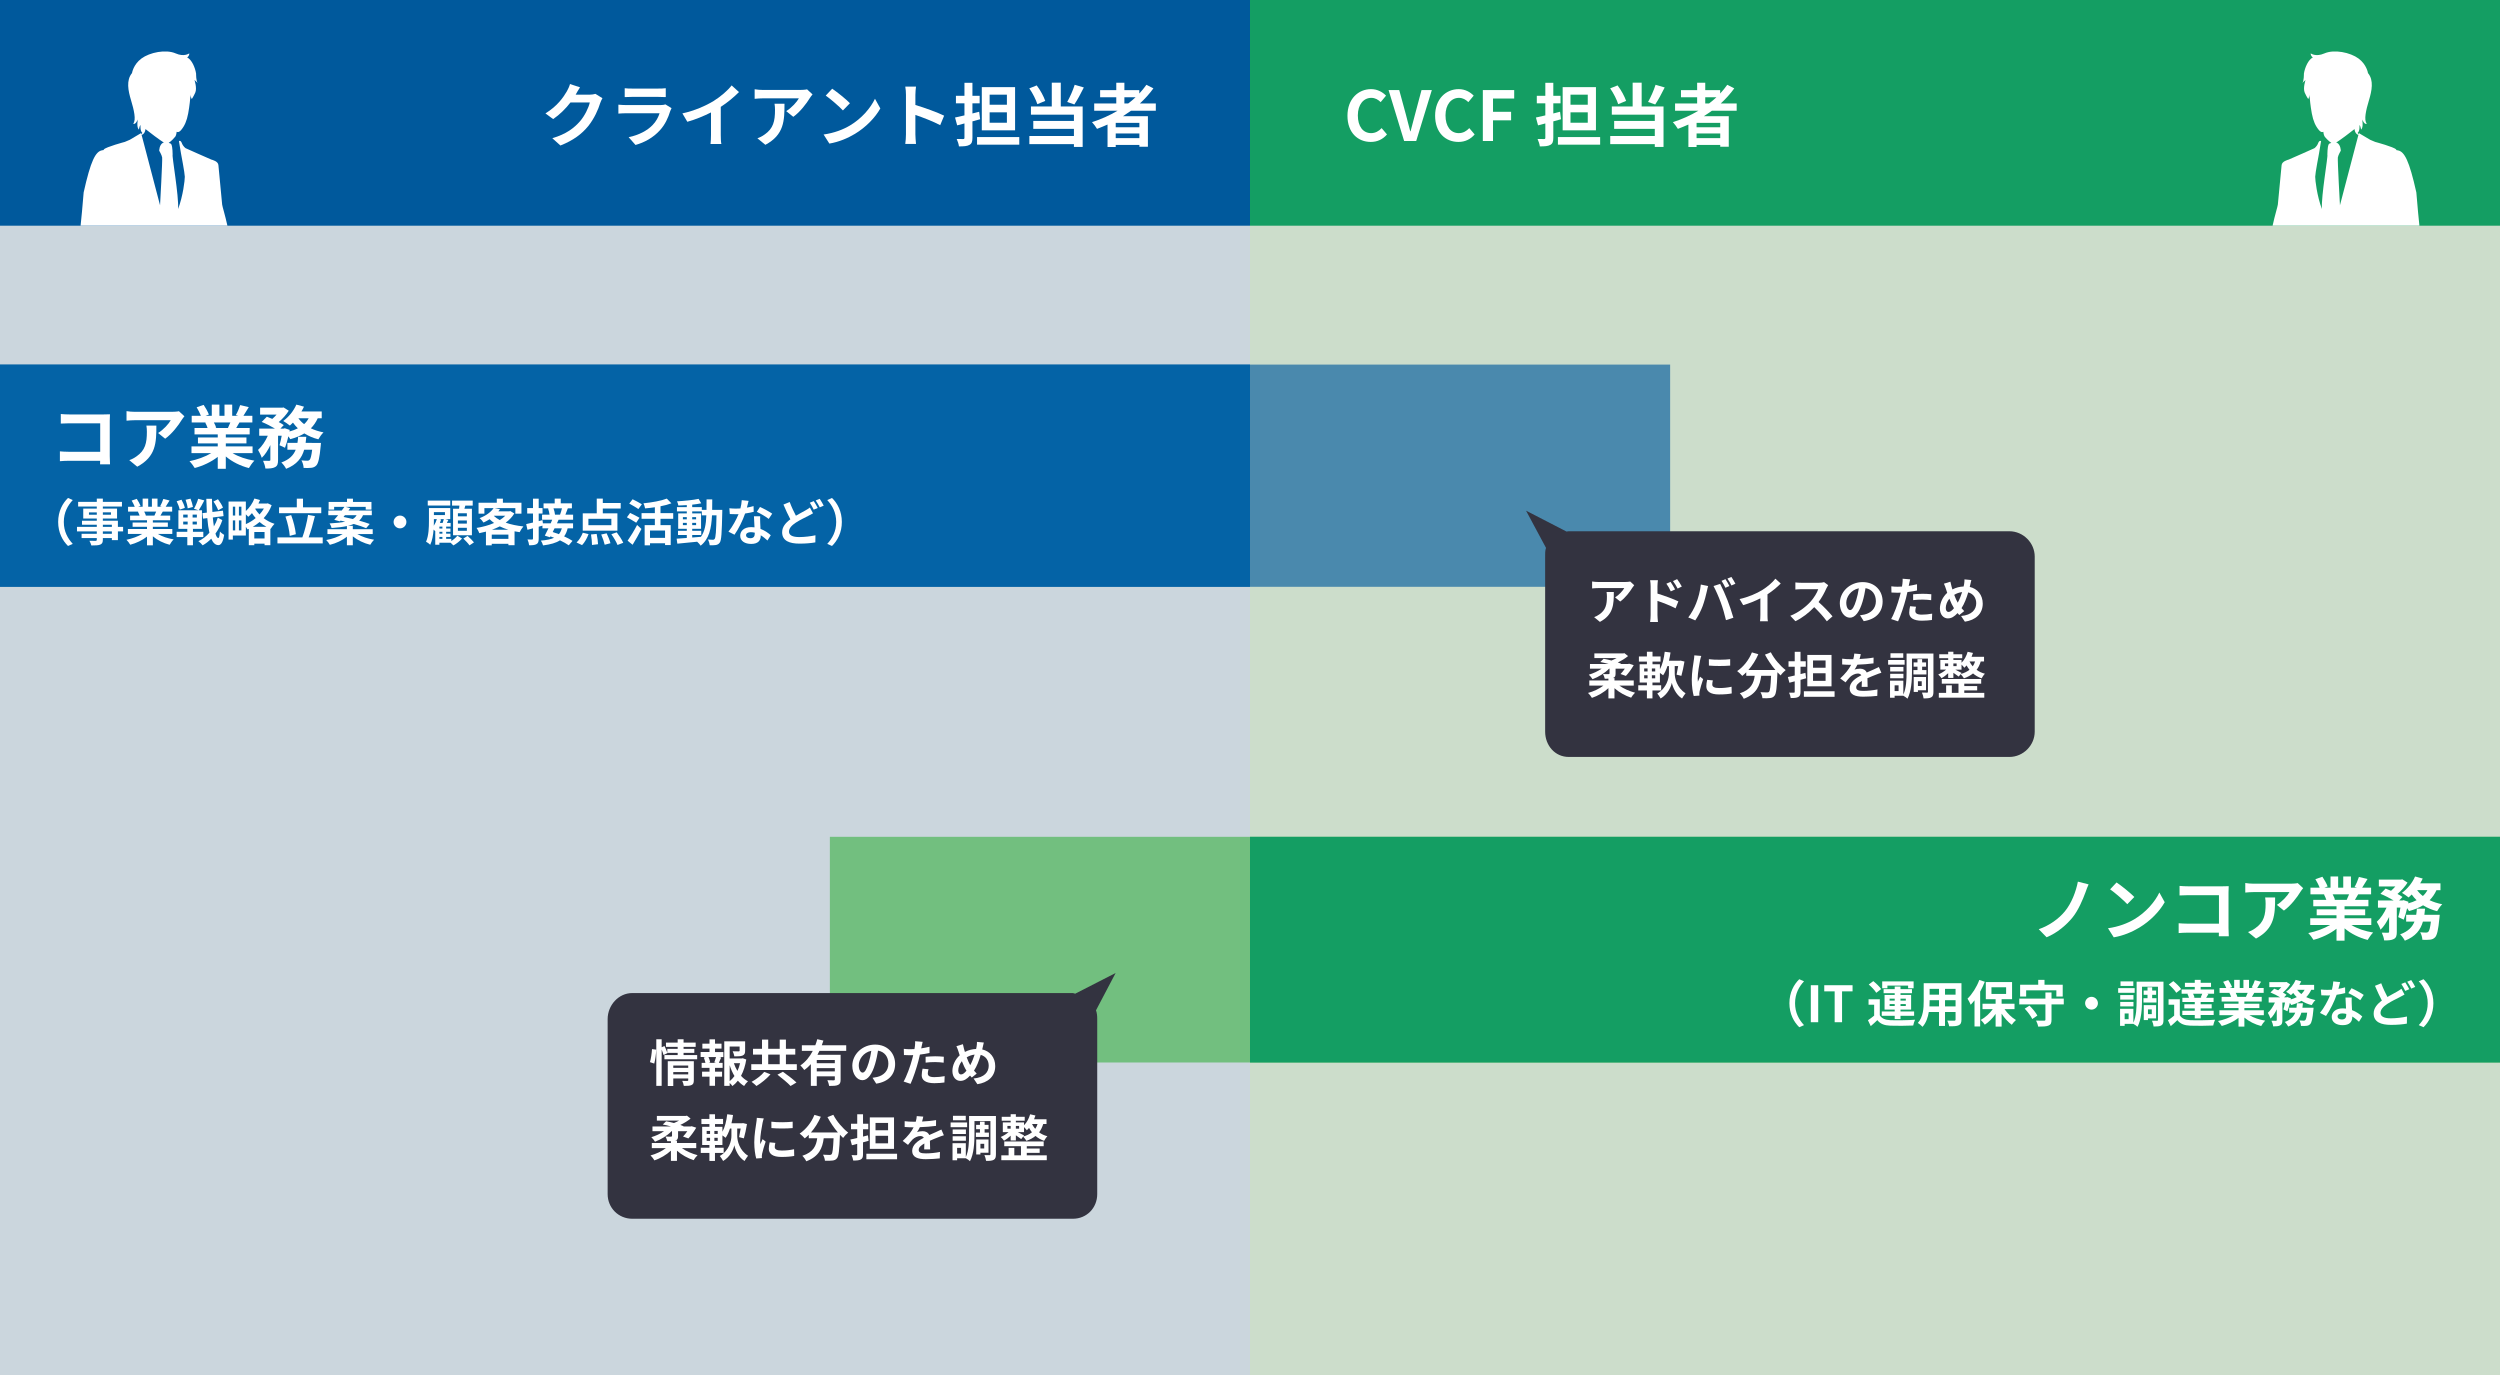 <?xml version="1.0" encoding="utf-8"?>
<!-- Generator: Adobe Illustrator 15.1.0, SVG Export Plug-In . SVG Version: 6.00 Build 0)  -->
<!DOCTYPE svg PUBLIC "-//W3C//DTD SVG 1.1//EN" "http://www.w3.org/Graphics/SVG/1.1/DTD/svg11.dtd">
<svg version="1.1" id="レイヤー_1" xmlns="http://www.w3.org/2000/svg" xmlns:xlink="http://www.w3.org/1999/xlink" x="0px"
	 y="0px" width="720px" height="396px" viewBox="0 0 720 396" enable-background="new 0 0 720 396" xml:space="preserve">
<rect x="0" y="0" width="720" height="396" fill="#808080" stroke="none"/>
<rect x="360" fill="#CCDDCB" width="360" height="398"/>
<rect fill="#CBD6DD" width="360" height="398"/>
<rect fill="#00599C" width="360" height="65"/>
<g>
	<path fill="#FFFFFF" d="M173.505,28.281c-0.218,0.376-0.495,0.931-0.654,1.426c-0.535,1.763-1.664,4.396-3.446,6.615
		c-1.881,2.297-4.278,4.1-8.001,5.585l-2.337-2.1c4.06-1.208,6.258-2.931,7.981-4.892c1.347-1.545,2.496-3.922,2.813-5.407h-5.565
		c-1.327,1.723-3.05,3.466-4.991,4.793l-2.218-1.644c3.466-2.119,5.189-4.674,6.18-6.377c0.297-0.495,0.713-1.406,0.891-2.08
		l2.892,0.951c-0.475,0.693-0.97,1.584-1.208,2.021l-0.06,0.099h3.981c0.614,0,1.268-0.099,1.723-0.237L173.505,28.281z"/>
	<path fill="#FFFFFF" d="M193.404,31.153c-0.139,0.257-0.297,0.614-0.376,0.832c-0.594,1.921-1.446,3.842-2.931,5.486
		c-2,2.218-4.536,3.565-7.071,4.278l-1.981-2.238c2.991-0.614,5.368-1.921,6.873-3.466c1.069-1.089,1.684-2.317,2.04-3.427h-9.566
		c-0.476,0-1.466,0.02-2.297,0.099v-2.575c0.832,0.079,1.683,0.119,2.297,0.119h9.804c0.634,0,1.169-0.079,1.446-0.198
		L193.404,31.153z M179.916,25.409c0.555,0.079,1.387,0.099,2.06,0.099h7.625c0.614,0,1.584-0.02,2.139-0.099v2.555
		c-0.535-0.04-1.465-0.06-2.179-0.06h-7.585c-0.634,0-1.485,0.02-2.06,0.06V25.409z"/>
	<path fill="#FFFFFF" d="M207.579,38.877c0,0.872,0.04,2.1,0.178,2.595h-3.129c0.079-0.476,0.139-1.723,0.139-2.595v-6.496
		c-2.04,1.03-4.516,2.06-6.813,2.693l-1.426-2.417c3.466-0.752,6.793-2.218,9.012-3.584c2-1.248,4.06-3.011,5.169-4.477l2.119,1.921
		c-1.505,1.505-3.288,2.991-5.249,4.258V38.877z"/>
	<path fill="#FFFFFF" d="M234.014,27.191c-0.218,0.258-0.594,0.733-0.772,1.03c-0.931,1.545-2.813,4.041-4.773,5.427l-2.04-1.644
		c1.584-0.971,3.129-2.713,3.644-3.684h-10.319c-0.832,0-1.485,0.06-2.416,0.139v-2.753c0.752,0.119,1.584,0.198,2.416,0.198h10.675
		c0.555,0,1.644-0.06,2-0.178L234.014,27.191z M225.933,29.865c0,4.912-0.099,8.952-5.506,11.844l-2.297-1.881
		c0.634-0.218,1.347-0.555,2.08-1.089c2.516-1.743,2.991-3.842,2.991-7.09c0-0.614-0.04-1.149-0.139-1.783H225.933z"/>
	<path fill="#FFFFFF" d="M244.782,36.144c3.367-2,5.961-5.03,7.209-7.704l1.545,2.792c-1.505,2.674-4.139,5.407-7.328,7.328
		c-2,1.208-4.555,2.317-7.348,2.792l-1.664-2.614C240.286,38.303,242.861,37.292,244.782,36.144z M244.782,29.727l-2.021,2.08
		c-1.03-1.109-3.505-3.268-4.951-4.278l1.862-1.98C241.059,26.479,243.633,28.538,244.782,29.727z"/>
	<path fill="#FFFFFF" d="M270.781,36.045c-2.04-1.07-5.011-2.218-7.15-2.951v5.605c0,0.574,0.099,1.961,0.178,2.753h-3.09
		c0.119-0.772,0.198-1.96,0.198-2.753V27.33c0-0.713-0.06-1.703-0.198-2.396h3.09c-0.079,0.693-0.178,1.564-0.178,2.396v2.912
		c2.654,0.772,6.457,2.179,8.279,3.07L270.781,36.045z"/>
	<path fill="#FFFFFF" d="M282.282,34.341c-0.733,0.198-1.466,0.416-2.218,0.614v4.714c0,1.148-0.218,1.723-0.872,2.06
		c-0.653,0.376-1.624,0.436-3.01,0.436c-0.06-0.614-0.376-1.544-0.654-2.139c0.772,0.02,1.604,0.02,1.862,0.02
		c0.277,0,0.376-0.099,0.376-0.376v-4.12l-2.1,0.554l-0.614-2.258c0.772-0.158,1.723-0.376,2.713-0.614v-3.466h-2.456v-2.179h2.456
		v-3.743h2.297v3.743h2.08v2.179h-2.08v2.912l1.941-0.495L282.282,34.341z M293.552,39.471v2.198h-12.161v-2.198H293.552z
		 M292.344,37.53h-9.586V25.092h9.586V37.53z M289.987,27.271h-4.971v2.892h4.971V27.271z M289.987,32.361h-4.971v2.991h4.971
		V32.361z"/>
	<path fill="#FFFFFF" d="M298.755,30.004c-0.376-1.248-1.347-3.169-2.317-4.555l2.139-0.852c1.05,1.367,2.021,3.189,2.456,4.457
		L298.755,30.004z M305.508,30.658h6.298v11.666h-2.515v-0.812h-12.834v-2.337h12.834v-2.06h-11.706v-2.278h11.706v-1.822h-12.379
		v-2.357h6.001v-6.853h2.594V30.658z M312.144,25.191c-0.872,1.763-1.882,3.645-2.733,4.892l-2.06-0.713
		c0.772-1.367,1.684-3.407,2.159-4.952L312.144,25.191z"/>
	<path fill="#FFFFFF" d="M325.744,31.886c-0.772,0.554-1.525,1.069-2.337,1.584h7.19v8.794h-2.456v-0.515h-6.813v0.594h-2.357
		v-6.476c-0.99,0.436-2.02,0.871-3.03,1.248c-0.297-0.515-0.99-1.466-1.446-1.941c2.595-0.812,5.09-1.941,7.368-3.288h-6.734v-2.08
		h6.358v-1.802h-4.654v-2.04h4.654v-2.139h2.337v2.139h4.298v0.971c0.753-0.812,1.426-1.644,2.04-2.516l2.021,1.03
		c-1.129,1.564-2.456,3.03-3.902,4.357h4.595v2.08H325.744z M328.141,35.391h-6.813v1.268h6.813V35.391z M328.141,39.788v-1.347
		h-6.813v1.347H328.141z M323.823,29.806h1.089c0.753-0.574,1.466-1.168,2.139-1.802h-3.229V29.806z"/>
</g>
<path fill="#FFFFFF" d="M62.896,47.518c-0.121-1.088-1.693-1.452-2.055-1.571c-0.362-0.121-7.373-3.264-7.373-3.264
	s-0.727-0.483-1.089-1.452c-0.362-0.965-0.846-0.604-0.846-0.604l0.604,3.626c0,0,1.089,5.68,1.089,6.648
	c0,0.965-0.485,5.439-1.936,9.306c0.243-3.867-1.811-15.229-1.57-15.713c0,0,0-2.176-0.363-2.902
	c-0.119-0.238-0.428-0.366-0.781-0.438c0.759-0.492,1.708-1.52,1.926-1.828c0.302-0.431,0.377-1.382,0.377-1.382
	s0.512,0.404,1.253-0.461c1.017-1.19,1.655-2.629,2.064-4.808c0.409-2.18,0.6-4.448,0.6-4.448s0.092-0.424,0.077-0.951
	c0.019,0.632,0.354,1.254,0.354,1.254s0.406-0.539,0.999-1.824c0.593-1.283-0.22-3.683-0.22-3.683l0.978,0.919
	c-0.538-0.406-0.505-2.726-0.505-2.726c-0.267-1.786-1.287-4.073-2.57-4.665c0.721-0.55,0.596-1.18,0.596-1.18s-1.442,1.1-3.9,0.016
	c-2.851-1.256-7.495-0.296-9.867,1.465c-2.371,1.761-2.717,4.196-2.717,4.196c-1.729,2.056-1.107,5.095-0.284,7.812
	c0.822,2.714,1.546,5.75,0.628,6.729c0.648,0.507,1.333-1.201,1.333-1.201s-0.458,2.228,0.303,2.942c0,0,0.181-0.954,0.382-1.276
	c0.205-0.219-0.163,1.586,0.596,2.194c-0.117,0.25-0.187,0.401-0.23,0.495l-0.108-0.414l-3.264,1.934L35.94,40.87
	c0,0-5.439,1.45-6.043,2.175c-0.022,0.027-0.039,0.085-0.052,0.168c-0.131,0.019-0.277,0.043-0.445,0.074
	c-1.88,0.342-3.263,2.951-5.307,12.137C23.731,59.77,23.437,63,23.21,65h42.284c-0.654-3-1.448-5.5-1.512-6.071
	C63.861,57.841,63.016,48.605,62.896,47.518z M46.939,41.111c-1.086,0.604-1.086,2.296-1.086,2.296s0.725,1.208,0.846,1.936
	c0.122,0.723-0.605,13.777-0.605,13.777l-5.311-20.253c0.26-0.077,0.98-0.401,1.111-1.699c1.248,1.004,4.031,3.104,5.329,3.92
	C47.055,41.099,46.939,41.111,46.939,41.111z"/>
<rect y="105" opacity="0.64" fill="#00599C" width="481" height="64"/>
<rect y="105" fill="#0463A6" width="360" height="64"/>
<rect x="360" fill="#149E63" width="360" height="65"/>
<path fill="#FFFFFF" d="M656.018,58.929C655.954,59.5,655.159,62,654.506,65h42.284c-0.227-2-0.521-5.23-0.883-9.576
	c-2.044-9.187-3.428-11.771-5.307-12.112c-0.169-0.031-0.314-0.068-0.445-0.086c-0.014-0.083-0.029-0.147-0.052-0.174
	c-0.604-0.725-6.044-2.178-6.044-2.178l-1.438-0.606l-3.264-1.935l-0.108,0.414c-0.044-0.093-0.114-0.245-0.229-0.495
	c0.759-0.608,0.392-2.413,0.596-2.194c0.201,0.322,0.383,1.276,0.383,1.276c0.76-0.714,0.303-2.942,0.303-2.942
	s0.685,1.708,1.333,1.201c-0.917-0.978-0.194-4.014,0.629-6.729c0.822-2.717,1.443-5.755-0.285-7.812c0,0-0.347-2.435-2.716-4.196
	c-2.373-1.761-7.017-2.721-9.866-1.465c-2.458,1.083-3.901-0.016-3.901-0.016s-0.124,0.63,0.597,1.18
	c-1.283,0.592-2.303,2.879-2.57,4.665c0,0,0.033,2.32-0.505,2.726l0.978-0.919c0,0-0.813,2.399-0.22,3.683
	c0.593,1.285,0.999,1.824,0.999,1.824s0.335-0.622,0.353-1.254c-0.015,0.527,0.078,0.951,0.078,0.951s0.19,2.269,0.599,4.448
	c0.41,2.179,1.048,3.618,2.065,4.808c0.74,0.866,1.252,0.461,1.252,0.461s0.075,0.951,0.378,1.382
	c0.217,0.308,1.167,1.336,1.926,1.828c-0.353,0.072-0.662,0.199-0.78,0.438c-0.363,0.727-0.363,2.902-0.363,2.902
	c0.241,0.484-1.813,11.846-1.569,15.713c-1.451-3.867-1.937-8.341-1.937-9.306c0-0.968,1.089-6.648,1.089-6.648l0.604-3.626
	c0,0-0.485-0.362-0.847,0.604c-0.361,0.969-1.089,1.452-1.089,1.452s-7.011,3.144-7.372,3.264c-0.362,0.12-1.936,0.508-2.056,1.596
	C656.984,48.63,656.139,57.841,656.018,58.929z M672.778,41.088c1.297-0.816,4.08-2.916,5.328-3.92
	c0.132,1.298,0.852,1.622,1.111,1.699l-5.312,20.253c0,0-0.728-13.054-0.605-13.777c0.122-0.728,0.847-1.936,0.847-1.936
	s0-1.692-1.086-2.296C673.062,41.111,672.945,41.099,672.778,41.088z"/>
<g>
	<path fill="#FFFFFF" d="M388.069,33.332c0-4.833,3.109-7.665,6.813-7.665c1.861,0,3.347,0.891,4.298,1.881l-1.545,1.862
		c-0.732-0.713-1.584-1.228-2.693-1.228c-2.219,0-3.882,1.901-3.882,5.051c0,3.188,1.505,5.11,3.822,5.11
		c1.248,0,2.238-0.594,3.03-1.446l1.545,1.822c-1.208,1.406-2.772,2.159-4.674,2.159C391.08,40.877,388.069,38.224,388.069,33.332z"
		/>
	<path fill="#FFFFFF" d="M399.91,25.944h3.069l1.941,7.13c0.455,1.624,0.752,3.09,1.228,4.734h0.1
		c0.455-1.644,0.792-3.11,1.247-4.734l1.901-7.13h2.971L407.872,40.6h-3.486L399.91,25.944z"/>
	<path fill="#FFFFFF" d="M413.314,33.332c0-4.833,3.109-7.665,6.813-7.665c1.861,0,3.347,0.891,4.298,1.881l-1.545,1.862
		c-0.732-0.713-1.584-1.228-2.693-1.228c-2.219,0-3.882,1.901-3.882,5.051c0,3.188,1.505,5.11,3.822,5.11
		c1.248,0,2.238-0.594,3.03-1.446l1.545,1.822c-1.208,1.406-2.772,2.159-4.674,2.159C416.325,40.877,413.314,38.224,413.314,33.332z
		"/>
	<path fill="#FFFFFF" d="M427.057,25.944h9.031v2.436h-6.101v3.822h5.209v2.456h-5.209V40.6h-2.931V25.944z"/>
	<path fill="#FFFFFF" d="M449.571,34.341c-0.733,0.198-1.466,0.416-2.219,0.614v4.714c0,1.148-0.218,1.723-0.871,2.06
		c-0.654,0.376-1.624,0.436-3.011,0.436c-0.06-0.614-0.376-1.544-0.653-2.139c0.772,0.02,1.604,0.02,1.861,0.02
		c0.277,0,0.376-0.099,0.376-0.376v-4.12l-2.099,0.554l-0.614-2.258c0.772-0.158,1.723-0.376,2.713-0.614v-3.466H442.6v-2.179h2.455
		v-3.743h2.298v3.743h2.08v2.179h-2.08v2.912l1.941-0.495L449.571,34.341z M460.841,39.471v2.198H448.68v-2.198H460.841z
		 M459.632,37.53h-9.586V25.092h9.586V37.53z M457.275,27.271h-4.972v2.892h4.972V27.271z M457.275,32.361h-4.972v2.991h4.972
		V32.361z"/>
	<path fill="#FFFFFF" d="M466.043,30.004c-0.376-1.248-1.347-3.169-2.317-4.555l2.14-0.852c1.05,1.367,2.02,3.189,2.456,4.457
		L466.043,30.004z M472.797,30.658h6.299v11.666h-2.516v-0.812h-12.834v-2.337h12.834v-2.06h-11.705v-2.278h11.705v-1.822h-12.379
		v-2.357h6.001v-6.853h2.595V30.658z M479.432,25.191c-0.871,1.763-1.881,3.645-2.732,4.892l-2.061-0.713
		c0.772-1.367,1.684-3.407,2.159-4.952L479.432,25.191z"/>
	<path fill="#FFFFFF" d="M493.032,31.886c-0.772,0.554-1.524,1.069-2.337,1.584h7.189v8.794h-2.456v-0.515h-6.813v0.594h-2.357
		v-6.476c-0.99,0.436-2.021,0.871-3.03,1.248c-0.297-0.515-0.99-1.466-1.445-1.941c2.594-0.812,5.09-1.941,7.367-3.288h-6.733v-2.08
		h6.357v-1.802h-4.654v-2.04h4.654v-2.139h2.337v2.139h4.298v0.971c0.753-0.812,1.426-1.644,2.04-2.516l2.021,1.03
		c-1.129,1.564-2.456,3.03-3.902,4.357h4.596v2.08H493.032z M495.429,35.391h-6.813v1.268h6.813V35.391z M495.429,39.788v-1.347
		h-6.813v1.347H495.429z M491.111,29.806h1.09c0.752-0.574,1.465-1.168,2.139-1.802h-3.229V29.806z"/>
</g>
<rect x="239" y="241" opacity="0.56" fill="#2DAE36" width="481" height="65"/>
<rect x="360" y="241" fill="#149E63" width="360" height="65"/>
<g>
	<path fill="#FFFFFF" d="M28.818,133.736c0.02-0.317,0.02-0.653,0.02-1.03h-9.031c-0.772,0-1.901,0.06-2.555,0.119v-2.833
		c0.693,0.06,1.584,0.119,2.476,0.119h9.131v-8.199h-8.893c-0.832,0-1.901,0.04-2.456,0.079v-2.753
		c0.733,0.079,1.763,0.119,2.456,0.119h9.962c0.574,0,1.406-0.02,1.743-0.04c-0.02,0.456-0.06,1.248-0.06,1.822v10.259
		c0,0.693,0.04,1.743,0.079,2.337H28.818z"/>
	<path fill="#FFFFFF" d="M53.114,119.892c-0.218,0.258-0.594,0.733-0.772,1.03c-0.931,1.545-2.813,4.041-4.773,5.427l-2.04-1.644
		c1.584-0.971,3.129-2.713,3.644-3.684H38.854c-0.832,0-1.485,0.06-2.416,0.139v-2.753c0.752,0.119,1.584,0.198,2.416,0.198h10.675
		c0.555,0,1.644-0.06,2-0.178L53.114,119.892z M45.034,122.565c0,4.912-0.099,8.952-5.506,11.844l-2.297-1.881
		c0.634-0.218,1.347-0.555,2.08-1.089c2.516-1.743,2.991-3.842,2.991-7.09c0-0.614-0.04-1.149-0.139-1.783H45.034z"/>
	<path fill="#FFFFFF" d="M66.992,130.508c1.684,1.03,3.981,1.802,6.278,2.159c-0.535,0.515-1.228,1.505-1.584,2.139
		c-2.436-0.614-4.833-1.802-6.655-3.347v3.565h-2.317v-3.446c-1.842,1.446-4.278,2.595-6.635,3.208
		c-0.337-0.574-1.01-1.485-1.505-1.96c2.218-0.456,4.556-1.288,6.259-2.317h-5.684v-1.941h7.565v-0.872H57.01v-1.704h5.704v-0.891
		H56.02v-1.842h3.763c-0.158-0.495-0.416-1.089-0.673-1.545l0.238-0.04h-4.14v-1.921h2.654c-0.277-0.752-0.792-1.703-1.228-2.456
		l2.02-0.693c0.575,0.852,1.228,2.02,1.505,2.792l-0.971,0.356h1.803v-3.228h2.198v3.228h1.466v-3.228h2.218v3.228h1.763
		l-0.713-0.218c0.476-0.812,0.971-2,1.248-2.872l2.476,0.594c-0.555,0.911-1.089,1.803-1.545,2.496h2.575v1.921h-3.723
		c-0.317,0.574-0.634,1.109-0.931,1.584h3.882v1.842h-6.873v0.891h5.942v1.704h-5.942v0.872h7.705v1.941H66.992z M61.605,121.674
		c0.277,0.515,0.535,1.089,0.673,1.525l-0.336,0.06h3.704c0.237-0.476,0.475-1.05,0.693-1.584H61.605z"/>
	<path fill="#FFFFFF" d="M91.506,120.466c-0.515,1.129-1.168,2.08-1.98,2.892c1.089,0.515,2.317,0.911,3.644,1.168
		c-0.515,0.475-1.168,1.406-1.485,2c-1.505-0.376-2.852-0.971-4.041-1.704c-1.168,0.713-2.535,1.248-4.041,1.664
		c-0.119-0.218-0.317-0.515-0.554-0.832c-0.277,1.228-0.614,2.416-0.971,3.308l-1.584-0.733c0.218-0.733,0.456-1.723,0.634-2.733
		h-1.05v6.972c0,1.07-0.158,1.704-0.852,2.06c-0.673,0.376-1.564,0.416-2.792,0.416c-0.06-0.654-0.376-1.604-0.673-2.238
		c0.733,0.02,1.525,0.02,1.782,0.02c0.238-0.02,0.317-0.06,0.317-0.297v-4.238c-0.693,1.466-1.525,2.792-2.476,3.664
		c-0.198-0.673-0.713-1.644-1.069-2.278c1.089-0.97,2.119-2.515,2.813-4.08h-2.476v-2.06h4.536
		c-1.109-0.673-2.595-1.426-3.823-1.921l1.486-1.505c0.475,0.178,1.03,0.396,1.564,0.634c0.436-0.376,0.872-0.813,1.248-1.248
		h-4.754v-1.98h6.397l0.356-0.079l1.505,0.951c-0.673,1.109-1.783,2.317-2.892,3.268c0.574,0.297,1.069,0.594,1.446,0.872
		l-0.971,1.01h0.951l0.317-0.099l1.426,0.476l-0.079,0.455c0.871-0.237,1.703-0.535,2.416-0.911c-0.515-0.495-0.99-1.05-1.406-1.644
		c-0.297,0.317-0.594,0.594-0.891,0.852c-0.456-0.376-1.367-1.01-1.921-1.327c1.544-1.109,3.01-2.892,3.783-4.713l2.198,0.594
		c-0.218,0.476-0.456,0.931-0.732,1.387h5.842v1.96H91.506z M92.437,127.557c0,0-0.04,0.614-0.079,0.891
		c-0.317,3.426-0.673,4.952-1.248,5.585c-0.436,0.456-0.852,0.614-1.446,0.693c-0.495,0.059-1.308,0.079-2.218,0.04
		c-0.02-0.654-0.277-1.584-0.634-2.179c0.713,0.079,1.386,0.099,1.703,0.099c0.277,0,0.436-0.04,0.634-0.218
		c0.277-0.257,0.535-1.109,0.752-2.951h-2.297c-0.673,2.356-2.08,4.278-5.209,5.506c-0.257-0.555-0.872-1.386-1.367-1.822
		c2.377-0.872,3.525-2.139,4.14-3.684h-2.396v-1.961h2.892c0.099-0.574,0.158-1.149,0.198-1.763h2.356
		c-0.059,0.594-0.119,1.188-0.198,1.763H92.437z M85.94,120.466c0.436,0.614,0.99,1.188,1.644,1.684
		c0.535-0.475,0.971-1.05,1.308-1.684H85.94z"/>
</g>
<g>
	<path fill="#FFFFFF" d="M16.75,150.327c0-3.083,1.282-5.387,2.837-6.914l1.369,0.605c-1.44,1.556-2.579,3.543-2.579,6.309
		s1.138,4.753,2.579,6.309l-1.369,0.605C18.032,155.714,16.75,153.409,16.75,150.327z"/>
	<path fill="#FFFFFF" d="M35.457,153.049h-1.498v2.507h-1.743v-0.591h-2.593v0.446c0,0.85-0.202,1.196-0.764,1.44
		c-0.547,0.216-1.325,0.245-2.55,0.245c-0.086-0.403-0.346-0.994-0.562-1.354c0.691,0.029,1.541,0.029,1.771,0.029
		c0.274-0.015,0.36-0.101,0.36-0.36v-0.446h-4.379v-1.239h4.379v-0.677h-5.704v-1.311h5.704v-0.619h-4.264v-1.152h4.264v-0.634
		h-3.903v-2.853h3.903v-0.59h-5.373v-1.354h5.373V143.6h1.743v0.937h5.502v1.354h-5.502v0.59h4.091v2.853h-4.091v0.634h4.335v1.771
		h1.498V153.049z M27.88,148.252v-0.691h-2.262v0.691H27.88z M29.623,147.561v0.691h2.333v-0.691H29.623z M29.623,151.738h2.593
		v-0.619h-2.593V151.738z M32.216,153.049h-2.593v0.677h2.593V153.049z"/>
	<path fill="#FFFFFF" d="M45.449,153.77c1.224,0.749,2.895,1.311,4.566,1.57c-0.389,0.375-0.893,1.095-1.152,1.556
		c-1.771-0.447-3.515-1.311-4.84-2.434v2.593h-1.685v-2.507c-1.339,1.052-3.111,1.887-4.826,2.334
		c-0.245-0.418-0.734-1.081-1.095-1.426c1.613-0.332,3.313-0.936,4.552-1.685h-4.134v-1.412h5.502v-0.634h-4.148v-1.238h4.148
		v-0.648h-4.869v-1.34h2.737c-0.115-0.36-0.302-0.792-0.49-1.123l0.173-0.029h-3.011v-1.397h1.931
		c-0.202-0.547-0.576-1.239-0.894-1.786l1.47-0.504c0.417,0.62,0.893,1.47,1.095,2.031l-0.706,0.259h1.311V143.6h1.599v2.348h1.066
		V143.6h1.613v2.348h1.282l-0.519-0.159c0.346-0.59,0.706-1.455,0.907-2.088l1.801,0.432c-0.403,0.663-0.792,1.311-1.124,1.815
		h1.873v1.397h-2.708c-0.23,0.418-0.461,0.807-0.677,1.152h2.823v1.34h-4.999v0.648h4.321v1.238h-4.321v0.634h5.604v1.412H45.449z
		 M41.531,147.345c0.202,0.375,0.389,0.792,0.49,1.109l-0.245,0.043h2.694c0.173-0.346,0.346-0.763,0.504-1.152H41.531z"/>
	<path fill="#FFFFFF" d="M55.57,154.677v2.362h-1.627v-2.362h-3.068v-1.513h3.068v-0.85h-2.564v-5.358h5.791l-1.311-0.432
		c0.447-0.778,0.965-1.973,1.21-2.881l1.772,0.475c-0.519,1.023-1.138,2.132-1.613,2.838h0.936v5.358H55.57v0.85h2.982v1.513H55.57z
		 M51.753,146.783c-0.101-0.634-0.49-1.656-0.878-2.42l1.397-0.446c0.417,0.734,0.835,1.714,0.965,2.362L51.753,146.783z
		 M52.762,149.045h1.282v-0.836h-1.282V149.045z M52.762,151.047h1.282v-0.821h-1.282V151.047z M54.058,146.409
		c-0.058-0.648-0.317-1.685-0.605-2.478l1.412-0.317c0.317,0.749,0.605,1.757,0.706,2.391L54.058,146.409z M56.694,148.209H55.47
		v0.836h1.225V148.209z M56.694,150.226H55.47v0.821h1.225V150.226z M64.026,149.808c-0.447,1.369-1.124,2.694-1.973,3.875
		c0.23,0.792,0.504,1.253,0.807,1.282c0.245,0,0.389-0.663,0.475-1.901c0.274,0.36,0.951,0.821,1.224,0.979
		c-0.374,2.42-1.095,2.981-1.699,2.953c-0.864-0.029-1.527-0.691-2.017-1.858c-0.749,0.778-1.585,1.426-2.478,1.916
		c-0.288-0.389-0.807-0.894-1.239-1.196c1.21-0.547,2.276-1.397,3.184-2.434c-0.273-1.167-0.476-2.579-0.605-4.206l-1.239,0.158
		l-0.173-1.584l1.282-0.159c-0.072-1.238-0.115-2.563-0.159-3.976h1.627c0.015,1.325,0.058,2.593,0.13,3.789l3.039-0.375l0.173,1.57
		l-3.097,0.389c0.086,0.937,0.188,1.815,0.317,2.578c0.461-0.807,0.85-1.656,1.124-2.535L64.026,149.808z M62.83,146.956
		c-0.23-0.663-0.792-1.743-1.354-2.506l1.296-0.677c0.576,0.764,1.21,1.758,1.44,2.435L62.83,146.956z"/>
	<path fill="#FFFFFF" d="M78.238,145.501c-0.533,1.426-1.325,2.68-2.305,3.731c0.894,0.677,1.945,1.268,3.126,1.627
		c-0.346,0.332-0.85,1.023-1.095,1.44l-0.101-0.043v4.768h-1.671v-0.446H73.24v0.446h-1.584v-4.71l-0.36,0.158
		c-0.115-0.216-0.303-0.489-0.49-0.749v2.507h-3.745v1.181h-1.238V144.45h4.983v2.722c1.052-0.936,1.945-2.247,2.463-3.601
		l1.613,0.446c-0.129,0.346-0.288,0.677-0.461,1.008h2.406l0.288-0.072L78.238,145.501z M67.061,145.919v2.55h0.677v-2.55H67.061z
		 M67.061,152.761h0.677v-2.881h-0.677V152.761z M69.524,145.919h-0.72v2.55h0.72V145.919z M69.524,152.761v-2.881h-0.72v2.881
		H69.524z M70.806,150.946c0.994-0.433,1.974-1.023,2.823-1.743c-0.403-0.461-0.763-0.951-1.065-1.426
		c-0.346,0.403-0.706,0.763-1.066,1.065c-0.144-0.187-0.417-0.461-0.691-0.72V150.946z M76.74,151.724
		c-0.72-0.389-1.383-0.864-1.973-1.383c-0.62,0.519-1.282,0.979-1.973,1.383H76.74z M76.193,155.08v-1.858H73.24v1.858H76.193z
		 M73.586,146.452l-0.086,0.115c0.332,0.533,0.735,1.08,1.239,1.599c0.49-0.533,0.922-1.109,1.268-1.714H73.586z"/>
	<path fill="#FFFFFF" d="M92.941,154.777v1.714H79.905v-1.714h7.173c0.648-1.743,1.34-4.422,1.643-6.496l1.973,0.36
		c-0.504,2.117-1.181,4.451-1.8,6.136H92.941z M92.523,147.806H80.366v-1.685h5.113v-2.506h1.786v2.506h5.258V147.806z
		 M83.448,154.331c-0.101-1.498-0.604-3.803-1.238-5.56l1.642-0.432c0.677,1.771,1.21,4.004,1.354,5.517L83.448,154.331z"/>
	<path fill="#FFFFFF" d="M102.919,153.813c1.268,0.749,3.068,1.354,4.811,1.628c-0.374,0.36-0.85,1.022-1.095,1.455
		c-1.8-0.432-3.658-1.311-5.027-2.42v2.564h-1.7v-2.478c-1.325,1.08-3.126,1.916-4.912,2.348c-0.23-0.417-0.691-1.051-1.051-1.383
		c1.729-0.302,3.529-0.936,4.753-1.714h-4.394v-1.412h5.604v-0.893c-1.167,0.259-2.622,0.432-4.422,0.562
		c-0.072-0.403-0.346-0.994-0.562-1.325c1.945-0.101,3.399-0.259,4.508-0.504c-0.461-0.101-0.922-0.216-1.354-0.303l-0.188,0.216
		l-1.628-0.447c0.346-0.374,0.721-0.835,1.124-1.325H94.55v-1.339h3.86c0.273-0.375,0.547-0.735,0.778-1.066h-2.953v0.792H94.65
		v-2.204h5.287v-0.951h1.714v0.951h5.329v2.204h-1.656v-0.792h-5.791l1.311,0.389c-0.159,0.216-0.317,0.447-0.49,0.677h6.727v1.339
		h-2.535c-0.259,0.605-0.62,1.124-1.109,1.556c1.167,0.332,2.232,0.663,3.039,0.965l-1.022,1.21
		c-0.864-0.375-2.161-0.807-3.572-1.21c-0.461,0.202-0.994,0.375-1.613,0.519h1.339v0.979h5.733v1.412H102.919z M98.943,148.886
		c0.835,0.159,1.757,0.36,2.679,0.59c0.504-0.302,0.836-0.677,1.081-1.095h-3.371L98.943,148.886z"/>
	<path fill="#FFFFFF" d="M115.201,148.483c1.008,0,1.844,0.835,1.844,1.844s-0.835,1.844-1.844,1.844s-1.844-0.835-1.844-1.844
		S114.193,148.483,115.201,148.483z"/>
	<path fill="#FFFFFF" d="M129.976,155.814c0.677-0.432,1.368-1.037,1.743-1.526l1.354,0.807c-0.634,0.734-1.642,1.541-2.492,1.987
		c-0.202-0.216-0.519-0.519-0.807-0.777h-3.227v0.576h-1.196v-3.947l-0.028,0.029c-0.101-0.115-0.274-0.288-0.447-0.447
		c-0.115,1.527-0.389,3.169-0.965,4.379c-0.245-0.274-0.878-0.72-1.21-0.878c0.778-1.743,0.836-4.206,0.836-5.978v-3.716h6.136
		v3.184h-1.455l0.908,0.245l-0.433,0.85h1.095v1.051h-1.296v0.562h1.238v0.936h-1.238v0.547h1.238v0.937h-1.238v0.562h1.483V155.814
		z M129.673,145.588h-6.481v-1.412h6.481V145.588z M124.963,150.039c0,0.417,0,0.893-0.029,1.383
		c0.36-0.576,0.677-1.224,0.878-1.916h-0.85V150.039z M124.963,147.489v0.85h3.184v-0.85H124.963z M127.037,149.635
		c-0.101,0.317-0.216,0.648-0.346,0.965h0.792c0.13-0.36,0.26-0.764,0.346-1.095h-1.325L127.037,149.635z M127.412,151.652h-0.864
		v0.562h0.864V151.652z M127.412,153.15h-0.864v0.547h0.864V153.15z M126.547,155.195h0.864v-0.562h-0.864V155.195z
		 M132.208,146.524c0.043-0.302,0.072-0.605,0.101-0.908h-2.118v-1.44h5.949v1.44h-2.132c-0.086,0.317-0.173,0.62-0.259,0.908h2.161
		v7.634h-5.431v-7.634H132.208z M134.455,147.82h-2.578v0.879h2.578V147.82z M134.455,149.895h-2.578v0.893h2.578V149.895z
		 M134.455,151.998h-2.578v0.878h2.578V151.998z M134.657,154.346c0.619,0.533,1.44,1.325,1.844,1.858l-1.282,0.864
		c-0.375-0.547-1.152-1.369-1.771-1.959L134.657,154.346z"/>
	<path fill="#FFFFFF" d="M148.121,147.878c-0.62,1.037-1.469,1.901-2.478,2.65c1.498,0.533,3.241,0.893,5.099,1.08
		c-0.36,0.403-0.85,1.167-1.08,1.657c-0.504-0.072-0.994-0.159-1.47-0.245v4.004h-1.771v-0.417h-4.797v0.447h-1.671v-3.947
		c-0.634,0.173-1.268,0.317-1.916,0.447c-0.144-0.447-0.504-1.152-0.792-1.512c1.758-0.274,3.529-0.749,5.056-1.426
		c-0.461-0.332-0.893-0.691-1.296-1.081c-0.533,0.346-1.109,0.663-1.757,0.965c-0.23-0.403-0.763-1.008-1.138-1.268
		c2.002-0.763,3.328-1.83,4.048-2.895h-2.65v1.599h-1.686v-3.154h5.258v-1.167h1.757v1.167h5.344v3.154h-1.758v-1.599h-6.021
		l1.599,0.316c-0.144,0.202-0.303,0.403-0.461,0.605h3.14l0.288-0.072L148.121,147.878z M146.421,155.195v-1.225h-4.797v1.225
		H146.421z M146.392,152.56c-0.878-0.26-1.7-0.591-2.463-0.965c-0.706,0.36-1.455,0.691-2.232,0.965H146.392z M142.244,148.598
		c0.475,0.432,1.037,0.835,1.685,1.181c0.605-0.375,1.152-0.792,1.585-1.239h-3.198L142.244,148.598z"/>
	<path fill="#FFFFFF" d="M160.878,149.679c-0.144,0.331-0.302,0.691-0.475,1.037h4.638v1.44h-1.556
		c-0.23,0.936-0.562,1.699-1.022,2.319c0.951,0.432,1.815,0.878,2.42,1.296l-1.08,1.282c-0.605-0.447-1.527-0.951-2.535-1.44
		c-1.124,0.749-2.694,1.181-4.869,1.469c-0.129-0.475-0.389-1.065-0.634-1.383c1.657-0.144,2.896-0.389,3.817-0.821
		c-0.36-0.144-0.72-0.288-1.066-0.403l-0.144,0.259l-1.469-0.476c0.317-0.576,0.691-1.325,1.051-2.103h-1.729v-0.778
		c-0.36,0.101-0.72,0.216-1.08,0.317v3.428c0,0.85-0.144,1.311-0.605,1.57c-0.475,0.288-1.152,0.346-2.146,0.346
		c-0.043-0.461-0.26-1.195-0.476-1.671c0.562,0.029,1.152,0.029,1.34,0.015c0.173,0,0.245-0.058,0.245-0.274v-2.953l-1.599,0.432
		l-0.36-1.656c0.547-0.115,1.224-0.273,1.959-0.446v-2.593h-1.671v-1.57h1.671v-2.708h1.642v2.708h1.109v1.57h-1.109v2.189
		l1.095-0.288l0.115,0.922h2.247c0.158-0.36,0.303-0.706,0.432-1.037h-2.924v-1.455h2.161c-0.072-0.533-0.23-1.225-0.418-1.757
		l0.288-0.058h-1.599v-1.44h3.212V143.6h1.743v1.369h3.212v1.44h-1.181c-0.23,0.663-0.475,1.296-0.691,1.815h2.218v1.455H160.878z
		 M159.712,152.156c-0.173,0.36-0.36,0.72-0.533,1.065c0.562,0.173,1.167,0.389,1.786,0.62c0.375-0.447,0.648-1.008,0.835-1.685
		H159.712z M159.409,146.409c0.216,0.605,0.403,1.325,0.432,1.8l-0.058,0.015h1.512c0.202-0.519,0.418-1.239,0.548-1.815H159.409z"
		/>
	<path fill="#FFFFFF" d="M166.045,156.232c0.706-0.634,1.397-1.771,1.801-2.809l1.656,0.403c-0.417,1.152-1.109,2.405-1.872,3.169
		L166.045,156.232z M177.813,152.833h-9.982v-4.998h4.033V143.6h1.743v1.268h5.157v1.599h-5.157v1.369h4.206V152.833z
		 M176.07,149.419h-6.611v1.83h6.611V149.419z M171.836,153.77c0.216,0.979,0.374,2.218,0.403,2.967l-1.743,0.216
		c0-0.749-0.115-2.031-0.288-3.025L171.836,153.77z M174.717,153.597c0.446,0.907,0.922,2.103,1.095,2.852l-1.657,0.433
		c-0.159-0.749-0.59-1.988-1.008-2.938L174.717,153.597z M177.612,153.309c0.691,0.907,1.527,2.16,1.887,3.01l-1.657,0.634
		c-0.302-0.821-1.081-2.132-1.772-3.097L177.612,153.309z"/>
	<path fill="#FFFFFF" d="M183.225,150.543c-0.59-0.418-1.83-1.095-2.679-1.556l0.922-1.268c0.792,0.389,2.074,1.008,2.708,1.397
		L183.225,150.543z M180.748,155.729c0.763-1.081,1.873-2.867,2.737-4.538l1.253,1.152c-0.763,1.512-1.671,3.155-2.549,4.552
		L180.748,155.729z M183.845,146.61c-0.562-0.432-1.786-1.109-2.622-1.584l0.965-1.239c0.807,0.403,2.06,1.037,2.679,1.44
		L183.845,146.61z M190.226,149.419v1.815h2.938v5.747h-1.628v-0.519h-4.335v0.591h-1.542v-5.819h2.938v-1.815h-3.831v-1.642h3.831
		v-1.686c-0.95,0.144-1.901,0.245-2.809,0.331c-0.058-0.417-0.288-1.08-0.476-1.469c2.449-0.245,5.143-0.721,6.727-1.354
		l1.325,1.354c-0.936,0.36-2.002,0.634-3.14,0.85v1.974h3.659v1.642H190.226z M191.536,152.79h-4.335v2.117h4.335V152.79z"/>
	<path fill="#FFFFFF" d="M208.025,146.841c0,0-0.014,0.562-0.014,0.764c-0.13,5.891-0.245,7.979-0.706,8.643
		c-0.331,0.475-0.663,0.619-1.138,0.72c-0.433,0.087-1.095,0.072-1.786,0.058c-0.029-0.475-0.216-1.167-0.504-1.642
		c0.634,0.058,1.181,0.072,1.455,0.072c0.216,0,0.36-0.058,0.49-0.245c0.302-0.389,0.446-2.146,0.533-6.799h-1.296
		c-0.188,3.86-0.85,6.827-3.27,8.743c-0.216-0.346-0.634-0.821-1.009-1.138c-2.074,0.216-4.148,0.432-5.704,0.562l-0.201-1.44
		c0.807-0.058,1.814-0.13,2.924-0.202v-0.864h-2.535v-1.21h2.535V152.3h-2.478v-4.451h2.478v-0.562h-2.838v-1.238h2.838v-0.576
		c-0.835,0.058-1.656,0.101-2.435,0.115c-0.058-0.346-0.216-0.879-0.374-1.21c2.132-0.115,4.624-0.36,6.208-0.706l0.749,1.282
		c-0.764,0.158-1.656,0.288-2.593,0.389v0.706h2.766v0.792h1.354c0.014-0.951,0.014-1.944,0.014-3.011h1.643
		c0,1.052,0,2.06-0.029,3.011H208.025z M196.674,149.563h1.124v-0.634h-1.124V149.563z M197.798,151.234v-0.648h-1.124v0.648
		H197.798z M199.354,154.807c0.821-0.058,1.671-0.13,2.506-0.202c1.124-1.556,1.469-3.615,1.57-6.193h-1.311v-1.124h-2.766v0.562
		h2.55v4.451h-2.55v0.562h2.607v1.21h-2.607V154.807z M200.477,149.563v-0.634h-1.124v0.634H200.477z M199.354,150.586v0.648h1.124
		v-0.648H199.354z"/>
	<path fill="#FFFFFF" d="M217.066,147.402c-0.648,0.173-1.527,0.36-2.478,0.49c-0.677,2.002-1.901,4.479-3.054,6.107l-1.743-0.879
		c1.152-1.397,2.276-3.5,2.91-5.042c-0.245,0.014-0.49,0.014-0.735,0.014c-0.59,0-1.167-0.014-1.786-0.043l-0.129-1.671
		c0.619,0.072,1.383,0.101,1.901,0.101c0.417,0,0.85-0.014,1.282-0.043c0.202-0.792,0.36-1.656,0.389-2.391l1.973,0.202
		c-0.115,0.461-0.288,1.181-0.49,1.944c0.691-0.115,1.354-0.273,1.916-0.446L217.066,147.402z M218.939,148.685
		c-0.043,0.605-0.014,1.195,0,1.829c0.014,0.403,0.043,1.095,0.086,1.801c1.225,0.461,2.232,1.181,2.953,1.829l-0.951,1.527
		c-0.504-0.461-1.152-1.037-1.93-1.513v0.13c0,1.325-0.721,2.362-2.751,2.362c-1.772,0-3.169-0.792-3.169-2.362
		c0-1.397,1.167-2.478,3.155-2.478c0.331,0,0.662,0.028,0.965,0.058c-0.043-1.066-0.115-2.319-0.158-3.184H218.939z
		 M217.369,153.409c-0.375-0.086-0.749-0.144-1.152-0.144c-0.821,0-1.354,0.346-1.354,0.85c0,0.533,0.447,0.893,1.225,0.893
		c0.965,0,1.282-0.562,1.282-1.325V153.409z M221.388,149.448c-0.821-0.663-2.449-1.599-3.428-2.031l0.922-1.412
		c1.023,0.447,2.794,1.412,3.515,1.93L221.388,149.448z"/>
	<path fill="#FFFFFF" d="M234.146,147.835c-0.432,0.259-0.879,0.504-1.412,0.763c-0.878,0.461-2.218,1.066-3.529,1.916
		c-1.182,0.778-1.974,1.599-1.974,2.593c0,1.023,0.979,1.57,2.967,1.57c1.455,0,3.385-0.23,4.653-0.519l-0.029,2.045
		c-1.21,0.216-2.722,0.36-4.58,0.36c-2.838,0-4.984-0.792-4.984-3.255c0-1.57,0.994-2.737,2.362-3.745
		c-0.648-1.21-1.339-2.737-1.987-4.25l1.8-0.735c0.547,1.484,1.21,2.853,1.786,3.947c1.051-0.62,2.06-1.124,2.722-1.513
		c0.533-0.303,0.937-0.547,1.311-0.85L234.146,147.835z M234.361,144.32c0.36,0.519,0.879,1.44,1.152,1.973l-1.167,0.49
		c-0.288-0.591-0.735-1.44-1.124-2.002L234.361,144.32z M236.076,143.657c0.375,0.548,0.908,1.47,1.152,1.974l-1.138,0.49
		c-0.302-0.605-0.763-1.44-1.167-1.988L236.076,143.657z"/>
	<path fill="#FFFFFF" d="M242.452,150.327c0,3.083-1.282,5.387-2.837,6.914l-1.369-0.605c1.44-1.556,2.579-3.543,2.579-6.309
		s-1.138-4.753-2.579-6.309l1.369-0.605C241.17,144.939,242.452,147.244,242.452,150.327z"/>
</g>
<g>
	<path fill="#FFFFFF" d="M600.646,256.921c-0.832,2.277-2.119,5.268-3.724,7.269c-1.684,2.1-4.456,4.516-7.506,5.743l-2.258-2.317
		c3.09-1.069,5.763-3.01,7.526-5.149c1.901-2.297,3.208-5.724,3.743-8.556l3.09,0.792
		C601.162,255.415,600.885,256.287,600.646,256.921z"/>
	<path fill="#FFFFFF" d="M614.683,264.744c3.367-2.001,5.962-5.031,7.21-7.705l1.545,2.793c-1.506,2.674-4.14,5.407-7.328,7.328
		c-2.001,1.208-4.556,2.317-7.349,2.793l-1.663-2.614C610.188,266.902,612.762,265.893,614.683,264.744z M614.683,258.327
		l-2.02,2.079c-1.03-1.109-3.506-3.268-4.952-4.278l1.862-1.98C610.959,255.078,613.534,257.139,614.683,258.327z"/>
	<path fill="#FFFFFF" d="M639.019,269.636c0.02-0.316,0.02-0.653,0.02-1.029h-9.031c-0.772,0-1.901,0.059-2.556,0.118v-2.832
		c0.693,0.06,1.585,0.119,2.477,0.119h9.13v-8.2h-8.893c-0.832,0-1.901,0.04-2.456,0.079v-2.753
		c0.733,0.079,1.763,0.119,2.456,0.119h9.962c0.575,0,1.406-0.02,1.743-0.04c-0.02,0.456-0.06,1.248-0.06,1.822v10.26
		c0,0.693,0.04,1.743,0.08,2.337H639.019z"/>
	<path fill="#FFFFFF" d="M663.314,255.792c-0.219,0.257-0.595,0.732-0.772,1.029c-0.932,1.545-2.813,4.041-4.773,5.427l-2.04-1.644
		c1.584-0.971,3.129-2.714,3.645-3.684h-10.319c-0.832,0-1.485,0.059-2.416,0.139v-2.753c0.752,0.118,1.584,0.197,2.416,0.197
		h10.676c0.555,0,1.644-0.06,2-0.178L663.314,255.792z M655.233,258.466c0,4.911-0.1,8.952-5.506,11.844l-2.298-1.882
		c0.634-0.218,1.347-0.555,2.08-1.089c2.515-1.743,2.99-3.843,2.99-7.091c0-0.614-0.04-1.148-0.139-1.782H655.233z"/>
	<path fill="#FFFFFF" d="M677.191,266.407c1.684,1.03,3.981,1.803,6.279,2.159c-0.535,0.515-1.229,1.505-1.585,2.139
		c-2.436-0.613-4.832-1.802-6.654-3.347v3.564h-2.317v-3.445c-1.842,1.445-4.278,2.594-6.635,3.208
		c-0.337-0.574-1.011-1.485-1.506-1.961c2.219-0.455,4.556-1.287,6.259-2.317h-5.685v-1.94h7.566v-0.872h-5.704v-1.703h5.704v-0.891
		h-6.694v-1.843h3.763c-0.158-0.495-0.416-1.089-0.673-1.545l0.237-0.039h-4.14v-1.921h2.654c-0.277-0.753-0.792-1.704-1.229-2.456
		l2.021-0.693c0.574,0.852,1.229,2.021,1.505,2.793l-0.97,0.356h1.802v-3.229h2.198v3.229h1.466v-3.229h2.219v3.229h1.763
		l-0.713-0.218c0.475-0.813,0.971-2.001,1.247-2.872l2.477,0.594c-0.555,0.911-1.09,1.803-1.545,2.496h2.574v1.921h-3.724
		c-0.316,0.574-0.634,1.109-0.931,1.584h3.882v1.843h-6.872v0.891h5.941v1.703h-5.941v0.872h7.704v1.94H677.191z M671.805,257.574
		c0.277,0.515,0.535,1.089,0.674,1.525l-0.337,0.059h3.703c0.238-0.475,0.476-1.049,0.693-1.584H671.805z"/>
	<path fill="#FFFFFF" d="M701.705,256.366c-0.515,1.129-1.168,2.079-1.98,2.892c1.09,0.515,2.317,0.911,3.645,1.168
		c-0.515,0.476-1.169,1.406-1.485,2.001c-1.505-0.377-2.853-0.971-4.04-1.703c-1.169,0.713-2.535,1.247-4.041,1.663
		c-0.118-0.218-0.316-0.515-0.555-0.832c-0.277,1.229-0.613,2.417-0.97,3.308l-1.585-0.732c0.218-0.732,0.456-1.723,0.634-2.733
		h-1.05v6.972c0,1.069-0.158,1.703-0.852,2.06c-0.674,0.377-1.564,0.416-2.793,0.416c-0.059-0.653-0.376-1.604-0.673-2.237
		c0.732,0.02,1.524,0.02,1.782,0.02c0.238-0.02,0.317-0.06,0.317-0.297v-4.239c-0.693,1.466-1.525,2.793-2.476,3.664
		c-0.198-0.673-0.714-1.644-1.07-2.277c1.09-0.971,2.119-2.516,2.813-4.08h-2.476v-2.06h4.536c-1.109-0.674-2.595-1.426-3.823-1.921
		l1.485-1.506c0.476,0.179,1.03,0.396,1.565,0.634c0.436-0.376,0.871-0.812,1.247-1.247h-4.753v-1.981h6.397l0.356-0.079
		l1.505,0.951c-0.674,1.109-1.782,2.317-2.892,3.268c0.574,0.297,1.069,0.595,1.446,0.872l-0.971,1.01h0.95l0.317-0.099l1.426,0.475
		l-0.079,0.456c0.871-0.238,1.703-0.535,2.416-0.911c-0.515-0.495-0.99-1.05-1.406-1.645c-0.297,0.317-0.594,0.595-0.891,0.853
		c-0.456-0.377-1.367-1.011-1.922-1.327c1.545-1.109,3.011-2.892,3.783-4.714l2.198,0.594c-0.218,0.476-0.455,0.931-0.732,1.387
		h5.843v1.961H701.705z M702.637,263.456c0,0-0.04,0.614-0.079,0.892c-0.317,3.427-0.674,4.951-1.248,5.585
		c-0.436,0.456-0.852,0.614-1.446,0.693c-0.495,0.06-1.307,0.079-2.218,0.04c-0.021-0.653-0.277-1.585-0.634-2.179
		c0.713,0.079,1.386,0.099,1.703,0.099c0.277,0,0.436-0.039,0.634-0.218c0.277-0.257,0.535-1.109,0.753-2.951h-2.298
		c-0.674,2.357-2.079,4.278-5.209,5.506c-0.258-0.554-0.871-1.386-1.366-1.821c2.376-0.872,3.525-2.14,4.139-3.685h-2.396v-1.961
		h2.892c0.1-0.574,0.159-1.148,0.198-1.763h2.357c-0.06,0.595-0.119,1.188-0.198,1.763H702.637z M696.14,256.366
		c0.437,0.613,0.99,1.188,1.645,1.684c0.534-0.476,0.971-1.05,1.307-1.684H696.14z"/>
</g>
<g>
	<path fill="#FFFFFF" d="M515.35,288.927c0-3.083,1.282-5.388,2.838-6.914l1.368,0.604c-1.44,1.557-2.578,3.544-2.578,6.31
		s1.138,4.753,2.578,6.31l-1.368,0.604C516.632,294.314,515.35,292.01,515.35,288.927z"/>
	<path fill="#FFFFFF" d="M521.511,283.741h2.132V294.4h-2.132V283.741z"/>
	<path fill="#FFFFFF" d="M528.381,285.513h-2.996v-1.771h8.152v1.771h-3.025v8.888h-2.131V285.513z"/>
	<path fill="#FFFFFF" d="M541.383,292.384c0.563,0.965,1.57,1.368,3.04,1.426c1.729,0.072,5.128,0.029,7.115-0.13
		c-0.201,0.404-0.446,1.196-0.532,1.672c-1.787,0.086-4.84,0.115-6.598,0.043c-1.714-0.072-2.866-0.49-3.73-1.6
		c-0.576,0.563-1.167,1.109-1.901,1.729l-0.807-1.699c0.562-0.36,1.21-0.836,1.786-1.325v-3.14h-1.613v-1.57h3.24V292.384z
		 M540.36,285.931c-0.403-0.706-1.354-1.7-2.16-2.392l1.311-0.979c0.807,0.647,1.801,1.599,2.262,2.29L540.36,285.931z
		 M545.676,292.542h-3.73v-1.238h3.73v-0.533h-2.924v-4.221h2.924v-0.504h-3.197v-1.181h3.197v-0.75h1.671v0.75h3.299v1.181h-3.299
		v0.504h3.054v4.221h-3.054v0.533h3.918v1.238h-3.918v0.951h-1.671V292.542z M543.572,284.62h-1.498v-1.974h9.047v1.974h-1.585
		v-0.764h-5.964V284.62z M544.207,288.178h1.469v-0.562h-1.469V288.178z M545.676,289.733v-0.562h-1.469v0.562H545.676z
		 M547.347,287.616v0.562h1.526v-0.562H547.347z M548.873,289.172h-1.526v0.562h1.526V289.172z"/>
	<path fill="#FFFFFF" d="M564.902,293.623c0,0.922-0.201,1.383-0.777,1.642c-0.591,0.288-1.47,0.317-2.766,0.303
		c-0.058-0.461-0.332-1.196-0.548-1.643c0.807,0.044,1.758,0.029,2.017,0.029c0.273,0,0.375-0.087,0.375-0.346v-2.161h-3.039v4.02
		h-1.729v-4.02h-2.939c-0.259,1.57-0.777,3.154-1.814,4.278c-0.273-0.317-0.965-0.907-1.354-1.109
		c1.569-1.729,1.699-4.292,1.699-6.309v-5.143h10.875V293.623z M558.436,289.834v-1.771h-2.709v0.26
		c0,0.461-0.014,0.979-0.043,1.512H558.436z M555.727,284.793v1.671h2.709v-1.671H555.727z M563.203,284.793h-3.039v1.671h3.039
		V284.793z M563.203,289.834v-1.771h-3.039v1.771H563.203z"/>
	<path fill="#FFFFFF" d="M571.625,282.747c-0.374,0.937-0.82,1.916-1.339,2.838v10.04h-1.628v-7.533
		c-0.36,0.461-0.721,0.893-1.095,1.281c-0.158-0.418-0.634-1.34-0.922-1.757c1.34-1.297,2.65-3.342,3.399-5.388L571.625,282.747z
		 M577.301,290.627c0.85,1.253,2.089,2.434,3.299,3.14c-0.389,0.331-0.937,0.937-1.21,1.368c-1.052-0.749-2.104-1.916-2.925-3.197
		v3.716h-1.729v-3.644c-0.878,1.268-1.973,2.361-3.111,3.097c-0.259-0.418-0.792-1.037-1.181-1.368
		c1.296-0.678,2.578-1.844,3.472-3.111h-2.953v-1.557h3.773v-1.296h-2.822v-4.94h7.562v4.94h-3.011v1.296h3.717v1.557H577.301z
		 M573.541,286.262h4.221v-1.93h-4.221V286.262z"/>
	<path fill="#FFFFFF" d="M594.366,289.272h-3.529v4.394c0,0.979-0.202,1.44-0.864,1.699c-0.662,0.273-1.628,0.303-2.981,0.303
		c-0.072-0.519-0.36-1.268-0.605-1.743c0.937,0.044,2.003,0.029,2.29,0.029c0.303,0,0.404-0.072,0.404-0.317v-4.364h-7.534v-1.671
		h7.534v-1.771h1.757v1.771h3.529V289.272z M583.534,286.996h-1.743v-3.385h5.215V282.2h1.814v1.411h5.243v3.385h-1.829v-1.785h-8.7
		V286.996z M584.484,289.618c0.864,0.85,1.858,2.031,2.276,2.866l-1.47,0.994c-0.374-0.836-1.311-2.089-2.175-2.981L584.484,289.618
		z"/>
	<path fill="#FFFFFF" d="M602.356,287.083c1.009,0,1.844,0.835,1.844,1.844s-0.835,1.844-1.844,1.844s-1.844-0.835-1.844-1.844
		S601.348,287.083,602.356,287.083z"/>
	<path fill="#FFFFFF" d="M614.783,285.931h-4.753v-1.354h4.753V285.931z M623.08,293.724c0,0.835-0.129,1.325-0.619,1.599
		c-0.49,0.288-1.195,0.316-2.219,0.316c-0.043-0.461-0.259-1.224-0.475-1.67c0.59,0.028,1.253,0.014,1.469,0.014
		c0.202,0,0.26-0.058,0.26-0.273v-9.535H616.9v3.903c0,2.29-0.172,5.574-1.296,7.648c-0.245-0.259-0.821-0.663-1.195-0.85h-2.507
		v0.576h-1.325v-4.912h3.832v4.005c0.864-1.873,0.937-4.48,0.937-6.468v-5.358h7.734V293.724z M614.438,287.89h-3.816v-1.311h3.816
		V287.89z M610.621,288.553h3.816v1.281h-3.816V288.553z M614.395,283.943h-3.688v-1.297h3.688V283.943z M613.041,291.88h-1.139
		v1.656h1.139V291.88z M618.485,287.486v-0.979h-1.109v-1.239h1.109v-0.936h1.34v0.936h1.138v1.239h-1.138v0.979h1.238v1.253h-3.745
		v-1.253H618.485z M618.615,293.291v0.49h-1.21v-4.307h3.543v3.816H618.615z M618.615,290.713v1.354h1.095v-1.354H618.615z"/>
	<path fill="#FFFFFF" d="M627.787,292.384c0.562,0.965,1.569,1.368,3.039,1.426c1.729,0.072,5.128,0.029,7.115-0.13
		c-0.201,0.404-0.446,1.196-0.533,1.672c-1.785,0.086-4.84,0.115-6.597,0.043c-1.714-0.072-2.866-0.49-3.73-1.6
		c-0.576,0.563-1.167,1.109-1.901,1.729l-0.807-1.699c0.562-0.36,1.21-0.836,1.786-1.325v-3.14h-1.613v-1.57h3.241V292.384z
		 M626.764,285.931c-0.403-0.706-1.354-1.7-2.16-2.392l1.311-0.979c0.807,0.647,1.801,1.599,2.262,2.29L626.764,285.931z
		 M630.178,286.204h-1.873v-1.238h3.789v-0.735h-2.838v-1.181h2.838v-0.85h1.699v0.85h2.982v1.181h-2.982v0.735h3.86v1.238h-1.987
		l0.359,0.087c-0.244,0.403-0.461,0.777-0.662,1.08h2.146v1.21h-3.717v0.648h3.169v1.181h-3.169v0.678h3.745v1.238h-3.745v0.965
		h-1.699v-0.965h-3.587v-1.238h3.587v-0.678h-3.011v-1.181h3.011v-0.648h-3.572v-1.21h1.901c-0.087-0.36-0.26-0.792-0.446-1.123
		L630.178,286.204z M633.808,287.285c0.144-0.317,0.303-0.721,0.433-1.081h-2.637c0.188,0.36,0.346,0.778,0.418,1.081l-0.389,0.086
		h2.506L633.808,287.285z"/>
	<path fill="#FFFFFF" d="M647.805,292.369c1.225,0.749,2.896,1.311,4.566,1.57c-0.389,0.375-0.894,1.095-1.152,1.556
		c-1.771-0.446-3.515-1.311-4.84-2.435v2.593h-1.686v-2.506c-1.34,1.052-3.111,1.887-4.825,2.333
		c-0.245-0.418-0.735-1.08-1.095-1.426c1.613-0.331,3.313-0.937,4.552-1.686h-4.134v-1.411h5.502v-0.634h-4.148v-1.239h4.148v-0.647
		h-4.869v-1.34h2.737c-0.115-0.36-0.303-0.793-0.489-1.124l0.172-0.028h-3.01v-1.397h1.93c-0.201-0.548-0.576-1.239-0.893-1.786
		l1.469-0.504c0.418,0.619,0.894,1.469,1.095,2.031l-0.706,0.259h1.312V282.2h1.599v2.348h1.066V282.2h1.613v2.348H649l-0.519-0.158
		c0.346-0.591,0.706-1.455,0.907-2.089l1.801,0.432c-0.403,0.663-0.792,1.312-1.123,1.815h1.872v1.397h-2.708
		c-0.23,0.418-0.461,0.807-0.677,1.152h2.823v1.34h-4.998v0.647h4.321v1.239h-4.321v0.634h5.604v1.411H647.805z M643.887,285.945
		c0.201,0.374,0.389,0.792,0.49,1.109l-0.245,0.043h2.693c0.173-0.346,0.346-0.764,0.504-1.152H643.887z"/>
	<path fill="#FFFFFF" d="M665.633,285.066c-0.374,0.821-0.85,1.513-1.439,2.104c0.792,0.374,1.685,0.662,2.65,0.85
		c-0.375,0.346-0.851,1.022-1.081,1.455c-1.095-0.274-2.074-0.706-2.938-1.239c-0.85,0.519-1.844,0.907-2.938,1.21
		c-0.086-0.158-0.23-0.375-0.403-0.605c-0.201,0.894-0.446,1.758-0.705,2.406l-1.152-0.533c0.158-0.533,0.331-1.253,0.461-1.988
		h-0.764v5.07c0,0.778-0.115,1.239-0.619,1.498c-0.49,0.274-1.139,0.303-2.031,0.303c-0.043-0.475-0.273-1.166-0.49-1.627
		c0.533,0.014,1.109,0.014,1.297,0.014c0.173-0.014,0.23-0.043,0.23-0.216v-3.083c-0.504,1.066-1.109,2.031-1.801,2.665
		c-0.145-0.489-0.519-1.195-0.777-1.656c0.792-0.706,1.541-1.829,2.045-2.968h-1.801v-1.498h3.299
		c-0.807-0.489-1.887-1.037-2.78-1.396l1.081-1.095c0.346,0.13,0.748,0.288,1.138,0.461c0.316-0.274,0.634-0.591,0.907-0.907h-3.457
		v-1.441h4.652l0.26-0.057l1.095,0.691c-0.49,0.807-1.297,1.685-2.104,2.376c0.418,0.216,0.778,0.433,1.052,0.634l-0.706,0.734
		h0.691l0.23-0.071l1.037,0.346l-0.058,0.331c0.634-0.173,1.239-0.389,1.758-0.662c-0.375-0.36-0.721-0.764-1.023-1.196
		c-0.216,0.23-0.432,0.433-0.647,0.62c-0.331-0.274-0.994-0.735-1.397-0.966c1.123-0.807,2.189-2.103,2.751-3.428l1.599,0.432
		c-0.158,0.346-0.331,0.677-0.532,1.009h4.249v1.426H665.633z M666.311,290.223c0,0-0.029,0.447-0.058,0.648
		c-0.23,2.492-0.49,3.602-0.907,4.063c-0.317,0.331-0.62,0.446-1.052,0.504c-0.36,0.043-0.951,0.058-1.613,0.029
		c-0.015-0.476-0.202-1.152-0.461-1.585c0.519,0.058,1.008,0.072,1.238,0.072c0.202,0,0.317-0.029,0.461-0.159
		c0.202-0.187,0.39-0.807,0.548-2.146h-1.671c-0.49,1.714-1.513,3.111-3.788,4.004c-0.188-0.403-0.635-1.008-0.994-1.325
		c1.729-0.634,2.563-1.556,3.01-2.679h-1.742v-1.427h2.103c0.072-0.417,0.115-0.835,0.145-1.281h1.714
		c-0.043,0.432-0.086,0.864-0.145,1.281H666.311z M661.586,285.066c0.316,0.446,0.72,0.864,1.195,1.225
		c0.389-0.346,0.706-0.764,0.951-1.225H661.586z"/>
	<path fill="#FFFFFF" d="M675.424,286.003c-0.647,0.173-1.526,0.36-2.477,0.489c-0.678,2.002-1.902,4.48-3.055,6.107l-1.742-0.879
		c1.152-1.396,2.275-3.5,2.909-5.041c-0.245,0.015-0.489,0.015-0.734,0.015c-0.591,0-1.167-0.015-1.786-0.044l-0.13-1.67
		c0.62,0.071,1.383,0.101,1.901,0.101c0.418,0,0.85-0.015,1.282-0.044c0.202-0.792,0.36-1.656,0.389-2.391l1.974,0.201
		c-0.115,0.461-0.288,1.182-0.49,1.945c0.691-0.115,1.354-0.273,1.916-0.447L675.424,286.003z M677.297,287.285
		c-0.043,0.604-0.015,1.195,0,1.829c0.015,0.403,0.043,1.095,0.086,1.8c1.225,0.461,2.233,1.182,2.953,1.83l-0.95,1.526
		c-0.505-0.461-1.152-1.037-1.931-1.513v0.13c0,1.325-0.72,2.362-2.751,2.362c-1.771,0-3.169-0.792-3.169-2.362
		c0-1.397,1.167-2.478,3.154-2.478c0.332,0,0.663,0.029,0.965,0.058c-0.043-1.065-0.115-2.319-0.158-3.183H677.297z M675.727,292.01
		c-0.374-0.087-0.749-0.145-1.152-0.145c-0.82,0-1.354,0.346-1.354,0.85c0,0.533,0.446,0.894,1.225,0.894
		c0.965,0,1.281-0.562,1.281-1.325V292.01z M679.746,288.048c-0.821-0.662-2.449-1.599-3.429-2.03l0.922-1.412
		c1.022,0.446,2.794,1.412,3.515,1.93L679.746,288.048z"/>
	<path fill="#FFFFFF" d="M692.504,286.435c-0.432,0.26-0.879,0.505-1.412,0.764c-0.878,0.461-2.218,1.065-3.528,1.916
		c-1.182,0.777-1.974,1.599-1.974,2.593c0,1.022,0.979,1.57,2.967,1.57c1.455,0,3.386-0.23,4.653-0.52l-0.029,2.046
		c-1.21,0.216-2.722,0.36-4.58,0.36c-2.838,0-4.984-0.793-4.984-3.256c0-1.57,0.994-2.736,2.362-3.745
		c-0.648-1.21-1.34-2.736-1.987-4.249l1.8-0.734c0.548,1.483,1.211,2.852,1.787,3.946c1.051-0.619,2.06-1.123,2.722-1.513
		c0.533-0.302,0.937-0.547,1.312-0.85L692.504,286.435z M692.72,282.92c0.36,0.519,0.879,1.44,1.152,1.974l-1.167,0.489
		c-0.287-0.59-0.734-1.439-1.123-2.002L692.72,282.92z M694.434,282.258c0.375,0.547,0.908,1.469,1.152,1.973l-1.138,0.49
		c-0.302-0.605-0.763-1.44-1.167-1.988L694.434,282.258z"/>
	<path fill="#FFFFFF" d="M700.812,288.927c0,3.083-1.282,5.388-2.838,6.914l-1.368-0.604c1.44-1.557,2.578-3.544,2.578-6.31
		s-1.138-4.753-2.578-6.31l1.368-0.604C699.529,283.539,700.812,285.844,700.812,288.927z"/>
</g>
<path fill="#333340" d="M578.7,153H451.8c-0.22,0-0.436,0.063-0.65,0.083l-11.648-6.008l5.752,10.72
	c-0.287,0.778-0.253,1.627-0.253,2.505v50.4c0,3.976,2.824,7.3,6.8,7.3h126.9c3.976,0,7.3-3.324,7.3-7.3v-50.4
	C586,156.323,582.676,153,578.7,153z"/>
<g>
	<path fill="#FFFFFF" d="M470.656,168.548c-0.158,0.187-0.432,0.533-0.562,0.749c-0.677,1.123-2.046,2.938-3.472,3.946l-1.483-1.195
		c1.152-0.706,2.276-1.974,2.65-2.679h-7.505c-0.604,0-1.08,0.043-1.757,0.101v-2.002c0.547,0.086,1.152,0.144,1.757,0.144h7.764
		c0.404,0,1.196-0.043,1.455-0.13L470.656,168.548z M464.779,170.492c0,3.572-0.072,6.511-4.004,8.614l-1.671-1.369
		c0.461-0.158,0.979-0.403,1.513-0.792c1.829-1.268,2.175-2.794,2.175-5.157c0-0.447-0.029-0.835-0.101-1.296H464.779z"/>
	<path fill="#FFFFFF" d="M477.351,170.953c1.916,0.576,4.696,1.599,6.021,2.247l-0.807,2.002c-1.498-0.792-3.658-1.627-5.214-2.146
		v4.077c0,0.403,0.072,1.411,0.144,2.002h-2.261c0.086-0.562,0.144-1.44,0.144-2.002v-8.283c0-0.519-0.043-1.224-0.144-1.743h2.247
		c-0.058,0.504-0.13,1.138-0.13,1.743V170.953z M481.182,170.319c-0.417-0.907-0.734-1.483-1.268-2.218l1.211-0.519
		c0.402,0.605,0.979,1.527,1.311,2.175L481.182,170.319z M483.155,169.513c-0.461-0.907-0.807-1.44-1.339-2.161l1.195-0.562
		c0.418,0.576,1.022,1.484,1.354,2.132L483.155,169.513z"/>
	<path fill="#FFFFFF" d="M489.835,168.346l2.104,0.433c-0.13,0.417-0.288,1.123-0.346,1.44c-0.202,1.008-0.735,2.996-1.225,4.335
		c-0.519,1.397-1.368,3.04-2.132,4.12l-2.017-0.85c0.907-1.182,1.757-2.737,2.247-4.005
		C489.115,172.206,489.662,170.175,489.835,168.346z M493.494,168.778l1.916-0.62c0.59,1.109,1.584,3.328,2.117,4.725
		c0.519,1.296,1.281,3.601,1.686,5.027l-2.133,0.691c-0.402-1.714-0.922-3.529-1.498-5.084
		C495.035,172.005,494.099,169.873,493.494,168.778z M498.074,168.778l-1.152,0.504c-0.303-0.591-0.734-1.455-1.123-2.002
		l1.138-0.476C497.297,167.338,497.801,168.245,498.074,168.778z M499.803,168.115l-1.152,0.504
		c-0.288-0.605-0.764-1.44-1.152-1.988l1.139-0.476C499.011,166.704,499.544,167.611,499.803,168.115z"/>
	<path fill="#FFFFFF" d="M509.032,177.046c0,0.634,0.028,1.527,0.13,1.887h-2.276c0.058-0.346,0.101-1.253,0.101-1.887v-4.725
		c-1.483,0.749-3.283,1.498-4.955,1.959l-1.037-1.757c2.521-0.548,4.941-1.613,6.555-2.607c1.455-0.907,2.953-2.189,3.76-3.255
		l1.541,1.397c-1.095,1.095-2.392,2.175-3.817,3.097V177.046z"/>
	<path fill="#FFFFFF" d="M526.516,168.533c-0.115,0.158-0.375,0.605-0.505,0.893c-0.489,1.124-1.296,2.665-2.261,3.961
		c1.426,1.238,3.168,3.082,4.019,4.119l-1.643,1.426c-0.937-1.296-2.275-2.766-3.63-4.077c-1.526,1.613-3.442,3.111-5.416,4.048
		l-1.483-1.556c2.319-0.879,4.552-2.622,5.905-4.134c0.951-1.081,1.83-2.507,2.146-3.529h-4.883c-0.605,0-1.397,0.086-1.699,0.101
		v-2.045c0.389,0.058,1.268,0.101,1.699,0.101h5.07c0.634,0,1.21-0.086,1.498-0.188L526.516,168.533z"/>
	<path fill="#FFFFFF" d="M535.687,177.205c0.548-0.072,0.951-0.144,1.325-0.23c1.83-0.432,3.241-1.743,3.241-3.817
		c0-1.974-1.065-3.443-2.981-3.774c-0.202,1.21-0.447,2.535-0.85,3.875c-0.851,2.881-2.089,4.638-3.645,4.638
		c-1.57,0-2.91-1.743-2.91-4.148c0-3.284,2.867-6.107,6.568-6.107c3.529,0,5.762,2.463,5.762,5.575c0,2.996-1.844,5.128-5.444,5.675
		L535.687,177.205z M534.578,172.883c0.331-1.051,0.59-2.276,0.763-3.457c-2.362,0.49-3.615,2.564-3.615,4.134
		c0,1.44,0.576,2.146,1.109,2.146C533.426,175.707,534.002,174.813,534.578,172.883z"/>
	<path fill="#FFFFFF" d="M552.104,170.06c-0.85,0.187-1.814,0.346-2.766,0.461c-0.129,0.62-0.273,1.253-0.432,1.83
		c-0.519,2.002-1.484,4.926-2.262,6.597l-2.002-0.662c0.85-1.426,1.93-4.422,2.463-6.425c0.101-0.374,0.201-0.777,0.303-1.181
		c-0.332,0.014-0.648,0.028-0.937,0.028c-0.691,0-1.225-0.028-1.729-0.058l-0.043-1.786c0.734,0.087,1.21,0.115,1.8,0.115
		c0.418,0,0.836-0.014,1.268-0.043c0.059-0.317,0.102-0.591,0.13-0.821c0.072-0.533,0.087-1.109,0.058-1.44l2.176,0.173
		c-0.102,0.389-0.23,1.023-0.303,1.34l-0.115,0.547c0.807-0.129,1.613-0.288,2.391-0.475V170.06z M551.815,174.741
		c-0.115,0.403-0.201,0.879-0.201,1.196c0,0.62,0.36,1.081,1.887,1.081c0.95,0,1.944-0.101,2.968-0.288l-0.072,1.829
		c-0.807,0.101-1.771,0.202-2.91,0.202c-2.405,0-3.63-0.835-3.63-2.276c0-0.648,0.13-1.34,0.245-1.901L551.815,174.741z
		 M550.98,171.155c0.792-0.072,1.814-0.144,2.736-0.144c0.807,0,1.671,0.043,2.507,0.13l-0.044,1.714
		c-0.705-0.086-1.584-0.173-2.448-0.173c-0.994,0-1.858,0.043-2.751,0.158V171.155z"/>
	<path fill="#FFFFFF" d="M567.282,169.037c2.232,0.504,3.745,2.305,3.745,4.812c0,3.024-2.161,4.753-5.143,5.2l-1.095-1.642
		c3.14-0.273,4.364-1.873,4.364-3.659c0-1.584-0.864-2.751-2.305-3.14c-0.489,1.656-1.109,3.299-1.93,4.537
		c0.259,0.303,0.519,0.591,0.777,0.85l-1.426,1.138c-0.173-0.188-0.346-0.375-0.49-0.562c-0.965,1.037-1.757,1.527-2.809,1.527
		c-1.181,0-2.275-1.008-2.275-2.852c0-1.642,0.82-3.371,2.103-4.508c-0.13-0.375-0.259-0.764-0.374-1.152
		c-0.158-0.519-0.332-0.965-0.576-1.484l1.872-0.576c0.087,0.461,0.202,0.936,0.317,1.354c0.072,0.273,0.158,0.576,0.259,0.879
		c1.081-0.562,2.132-0.807,3.227-0.85c0.058-0.245,0.101-0.475,0.145-0.691c0.071-0.417,0.115-1.023,0.101-1.354l1.974,0.188
		c-0.115,0.389-0.245,1.08-0.331,1.44L567.282,169.037z M562.744,175.159c-0.446-0.691-0.907-1.656-1.324-2.737
		c-0.663,0.792-1.037,1.8-1.037,2.679c0,0.691,0.287,1.138,0.807,1.138C561.693,176.239,562.227,175.808,562.744,175.159z
		 M562.816,171.313c0.317,0.878,0.678,1.699,1.009,2.261c0.504-0.908,0.937-2.002,1.268-3.054
		C564.229,170.622,563.479,170.91,562.816,171.313z"/>
	<path fill="#FFFFFF" d="M466.393,197.465c1.195,0.864,2.91,1.613,4.509,2.031c-0.374,0.331-0.907,1.008-1.138,1.44
		c-1.686-0.562-3.472-1.541-4.797-2.737v2.939h-1.743v-2.953c-1.296,1.21-3.039,2.232-4.753,2.809
		c-0.245-0.432-0.749-1.095-1.124-1.426c1.585-0.418,3.241-1.196,4.423-2.104h-4.048v-1.483h5.502v-0.519
		c-0.316,0.015-0.677,0.015-1.052,0.015c-0.086-0.447-0.302-0.965-0.518-1.354c0.619,0.043,1.396,0.043,1.599,0.029
		c0.216-0.015,0.288-0.058,0.288-0.23v-1.34h-0.13c-1.239,1.282-3.054,2.405-4.768,3.025c-0.23-0.389-0.706-0.965-1.066-1.296
		c1.282-0.375,2.622-0.994,3.688-1.729h-3.356v-1.354h5.359c-0.793-0.23-1.643-0.432-2.392-0.562l0.965-0.936
		c0.721,0.115,1.483,0.302,2.262,0.504c0.489-0.202,1.009-0.447,1.483-0.706h-6.41v-1.34h8.312l0.346-0.072l1.052,0.835
		c-0.807,0.663-1.858,1.325-2.967,1.829c0.331,0.115,0.662,0.245,0.936,0.36l-0.086,0.086h2.117l0.303-0.072l1.325,0.417
		c-0.663,1.138-1.513,2.319-2.262,3.097l-1.541-0.548c0.403-0.403,0.835-0.95,1.238-1.541h-2.665v1.412
		c0,0.763-0.172,1.095-0.763,1.282l-0.044,0.015h0.49v0.691h5.546v1.483H466.393z"/>
	<path fill="#FFFFFF" d="M482.32,193.95c0,1.354,0.619,4.163,3.125,5.704c-0.302,0.389-0.777,1.08-1.022,1.513
		c-1.814-1.109-2.708-3.399-2.938-4.537c-0.216,1.181-1.225,3.385-3.227,4.537c-0.188-0.374-0.662-1.095-0.965-1.44
		c2.708-1.541,3.356-4.394,3.356-5.776v-2.132h-0.418c-0.346,1.037-0.749,1.945-1.253,2.665c-0.202-0.173-0.576-0.461-0.922-0.691
		v2.766h-2.146v0.792h2.506v1.498h-2.506v2.291h-1.599v-2.291h-2.492v-1.498h2.492v-0.792h-2.089v-5.243h2.089v-0.778h-2.305v-1.484
		h2.305v-1.354h1.613v1.354h2.319v1.484h-2.319v0.778h2.132v1.426c0.734-1.325,1.166-3.14,1.383-5.041l1.671,0.216
		c-0.115,0.821-0.26,1.613-0.446,2.377h3.067l0.26-0.043l1.138,0.274c-0.23,1.426-0.591,3.054-0.893,4.119l-1.383-0.346
		c0.144-0.634,0.316-1.556,0.461-2.478h-0.994V193.95z M473.52,193.374h0.979v-0.864h-0.979V193.374z M473.52,195.362h0.979v-0.879
		h-0.979V195.362z M476.702,192.51h-0.965v0.864h0.965V192.51z M476.702,194.483h-0.965v0.879h0.965V194.483z"/>
	<path fill="#FFFFFF" d="M489.965,188.909c-0.115,0.288-0.288,1.008-0.346,1.268c-0.201,0.95-0.691,3.803-0.691,5.229
		c0,0.273,0.015,0.619,0.058,0.922c0.202-0.504,0.433-0.979,0.634-1.44l0.893,0.691c-0.402,1.195-0.878,2.737-1.022,3.5
		c-0.043,0.202-0.086,0.519-0.086,0.663c0.015,0.158,0.015,0.389,0.028,0.591l-1.642,0.115c-0.288-0.994-0.562-2.737-0.562-4.667
		c0-2.146,0.432-4.552,0.59-5.646c0.058-0.403,0.145-0.951,0.145-1.397L489.965,188.909z M493.307,195.953
		c-0.115,0.461-0.173,0.807-0.173,1.196c0,0.634,0.548,1.008,1.987,1.008c1.282,0,2.334-0.115,3.572-0.374l0.044,1.93
		c-0.922,0.173-2.074,0.288-3.688,0.288c-2.464,0-3.63-0.893-3.63-2.348c0-0.591,0.101-1.195,0.244-1.858L493.307,195.953z
		 M498.291,189.845v1.844c-1.758,0.159-4.336,0.159-6.122,0l-0.015-1.844C493.912,190.09,496.749,190.032,498.291,189.845z"/>
	<path fill="#FFFFFF" d="M509.997,187.857c0.907,1.829,2.708,3.918,4.278,5.128c-0.461,0.36-1.123,1.052-1.455,1.541
		c-0.303-0.273-0.604-0.59-0.922-0.922v0.101c-0.158,4.35-0.331,6.05-0.835,6.655c-0.36,0.461-0.749,0.604-1.312,0.677
		c-0.489,0.072-1.324,0.072-2.175,0.043c-0.028-0.518-0.259-1.238-0.562-1.729c0.792,0.059,1.541,0.072,1.901,0.072
		c0.259,0,0.418-0.028,0.576-0.201c0.288-0.303,0.446-1.585,0.576-4.595h-2.838c-0.36,2.766-1.296,5.229-5.026,6.626
		c-0.217-0.49-0.721-1.196-1.139-1.585c3.256-1.052,4.005-2.938,4.293-5.042h-2.435v-1.008c-0.374,0.389-0.764,0.734-1.152,1.037
		c-0.317-0.389-1.052-1.08-1.47-1.383c1.801-1.21,3.386-3.198,4.25-5.387l1.844,0.533c-0.706,1.657-1.715,3.241-2.853,4.538h7.778
		c-1.138-1.325-2.218-2.91-3.01-4.422L509.997,187.857z"/>
	<path fill="#FFFFFF" d="M520.163,195.348c-0.533,0.144-1.066,0.303-1.613,0.446v3.429c0,0.835-0.159,1.253-0.634,1.498
		c-0.476,0.273-1.182,0.316-2.189,0.316c-0.043-0.446-0.273-1.123-0.476-1.556c0.562,0.015,1.167,0.015,1.354,0.015
		c0.201,0,0.273-0.072,0.273-0.273v-2.996l-1.527,0.403l-0.446-1.643c0.562-0.115,1.253-0.273,1.974-0.446v-2.521h-1.786v-1.585
		h1.786v-2.722h1.671v2.722h1.513v1.585h-1.513v2.117l1.411-0.36L520.163,195.348z M528.359,199.078v1.6h-8.845v-1.6H528.359z
		 M527.48,197.667h-6.972v-9.046h6.972V197.667z M525.766,190.205h-3.615v2.104h3.615V190.205z M525.766,193.907h-3.615v2.175h3.615
		V193.907z"/>
	<path fill="#FFFFFF" d="M536.162,197.825c0.029-0.418,0.043-1.08,0.058-1.7c-1.052,0.576-1.628,1.138-1.628,1.844
		c0,0.792,0.678,1.008,2.074,1.008c1.21,0,2.795-0.158,4.048-0.418l-0.058,1.858c-0.951,0.115-2.693,0.23-4.033,0.23
		c-2.232,0-3.918-0.533-3.918-2.377c0-1.814,1.729-2.967,3.356-3.803c-0.23-0.36-0.605-0.489-0.994-0.489
		c-0.807,0-1.686,0.461-2.232,0.979c-0.433,0.432-0.836,0.95-1.325,1.57l-1.527-1.138c1.498-1.383,2.507-2.65,3.141-3.918h-0.173
		c-0.576,0-1.628-0.028-2.405-0.101v-1.671c0.72,0.115,1.785,0.158,2.506,0.158h0.691c0.173-0.648,0.273-1.224,0.288-1.627
		l1.872,0.159c-0.071,0.346-0.172,0.835-0.346,1.411c1.34-0.072,2.78-0.187,4.033-0.417l-0.014,1.671
		c-1.369,0.202-3.126,0.317-4.652,0.375c-0.23,0.504-0.52,1.022-0.821,1.44c0.374-0.188,1.138-0.288,1.613-0.288
		c0.864,0,1.584,0.375,1.901,1.109c0.734-0.346,1.34-0.591,1.93-0.85c0.548-0.245,1.052-0.49,1.57-0.735l0.721,1.657
		c-0.461,0.115-1.211,0.403-1.7,0.605c-0.634,0.245-1.44,0.562-2.319,0.965c0.015,0.792,0.043,1.844,0.058,2.492H536.162z"/>
	<path fill="#FFFFFF" d="M548.531,191.43h-4.753v-1.354h4.753V191.43z M556.828,199.223c0,0.835-0.129,1.325-0.619,1.599
		c-0.49,0.288-1.195,0.317-2.219,0.317c-0.043-0.461-0.259-1.225-0.475-1.672c0.59,0.029,1.253,0.015,1.469,0.015
		c0.202,0,0.26-0.058,0.26-0.273v-9.536h-4.596v3.904c0,2.29-0.172,5.574-1.296,7.648c-0.245-0.26-0.821-0.662-1.195-0.85h-2.507
		v0.576h-1.325v-4.912h3.832v4.004c0.864-1.872,0.937-4.479,0.937-6.467v-5.358h7.734V199.223z M548.186,193.389h-3.816v-1.311
		h3.816V193.389z M544.369,194.051h3.816v1.282h-3.816V194.051z M548.143,189.442h-3.688v-1.296h3.688V189.442z M546.789,197.379
		h-1.139v1.656h1.139V197.379z M552.233,192.985v-0.979h-1.109v-1.239h1.109v-0.936h1.34v0.936h1.138v1.239h-1.138v0.979h1.238
		v1.253h-3.745v-1.253H552.233z M552.363,198.79v0.49h-1.21v-4.307h3.543v3.817H552.363z M552.363,196.212v1.354h1.095v-1.354
		H552.363z"/>
	<path fill="#FFFFFF" d="M570.451,190.508c-0.288,0.951-0.678,1.743-1.195,2.405c0.662,0.49,1.454,0.879,2.405,1.124
		c-0.331,0.302-0.749,0.922-0.951,1.325c-0.965-0.332-1.8-0.821-2.478-1.412c-0.72,0.591-1.599,1.052-2.621,1.412
		c-0.173-0.332-0.648-0.922-0.951-1.21l-0.547,0.706c-0.346-0.274-0.979-0.72-1.541-1.095v1.484h-1.498v-1.369
		c-0.591,0.576-1.297,1.109-1.916,1.44c-0.217-0.332-0.663-0.807-0.951-1.066c0.749-0.303,1.628-0.835,2.262-1.397h-1.656v-2.794
		h2.262v-0.49h-2.579v-1.138h2.579v-0.734h1.498v0.734h2.549v1.138h-2.549v0.49h2.348v0.807c0.807-0.792,1.426-1.945,1.757-3.155
		l1.527,0.346c-0.115,0.375-0.245,0.735-0.39,1.095h3.587v1.354H570.451z M565.712,199.539h5.762v1.397H558.38v-1.397h2.104v-2.16
		h1.642v2.16h1.916v-2.636h-4.811v-1.354h11.35v1.354h-4.868v0.677h3.716v1.253h-3.716V199.539z M560.138,191.848h0.937v-0.778
		h-0.937V191.848z M562.572,191.069v0.778h0.936v-0.778H562.572z M564.689,194.123c1.008-0.288,1.844-0.691,2.521-1.224
		c-0.331-0.403-0.604-0.835-0.835-1.253c-0.217,0.245-0.418,0.476-0.648,0.677c-0.158-0.23-0.504-0.62-0.807-0.922v1.455h-1.801
		c0.619,0.317,1.527,0.778,1.814,0.951L564.689,194.123z M567.225,190.508c0.23,0.476,0.533,0.951,0.922,1.397
		c0.288-0.403,0.519-0.879,0.677-1.397H567.225z"/>
</g>
<path fill="#333340" d="M182.101,286H309c0.22,0,0.436,0.164,0.65,0.184l11.649-5.958l-5.652,10.745
	c0.288,0.777,0.353,1.652,0.353,2.529v50.4c0,3.976-3.023,7.1-7,7.1h-126.9c-3.976,0-7.101-3.124-7.101-7.1v-50.4
	C175,289.523,178.125,286,182.101,286z"/>
<g>
	<path fill="#FFFFFF" d="M187.188,305.896c0.303-0.979,0.519-2.593,0.591-3.759l1.21,0.158c-0.029,1.195-0.26,2.909-0.562,4.019
		L187.188,305.896z M200.786,303.851v1.224h-9.435v-1.224h3.817v-0.62h-2.982l0.029,0.072l-1.124,0.548
		c-0.101-0.418-0.302-1.022-0.533-1.585v10.473h-1.542v-13.439h1.542v2.305l0.821-0.346c0.303,0.619,0.634,1.426,0.807,1.959v-1.139
		h2.982v-0.576h-3.371v-1.224h3.371v-0.979h1.7v0.979h3.486v1.224h-3.486v0.576h3.097v1.152h-3.097v0.62H200.786z M199.821,311.11
		c0,0.749-0.145,1.152-0.663,1.383c-0.504,0.245-1.224,0.245-2.218,0.245c-0.058-0.418-0.26-1.037-0.461-1.455
		c0.59,0.043,1.268,0.028,1.455,0.028c0.202,0,0.274-0.058,0.274-0.23v-0.476h-4.307v2.161h-1.584v-7.145h7.505V311.11z
		 M193.901,306.875v0.678h4.307v-0.678H193.901z M198.208,309.425v-0.663h-4.307v0.663H198.208z"/>
	<path fill="#FFFFFF" d="M205.924,302.986h2.406v1.44h-1.196l0.562,0.144c-0.245,0.533-0.461,1.095-0.663,1.527h1.08v1.44h-2.189
		v1.108h2.031v1.441h-2.031v2.621h-1.584v-2.621h-2.146v-1.441h2.146v-1.108h-2.262v-1.44h1.08
		c-0.086-0.461-0.273-1.066-0.475-1.541l0.519-0.13h-1.426v-1.44h2.564v-0.994h-2.06v-1.412h2.06v-1.253h1.584v1.253h1.873v1.412
		h-1.873V302.986z M205.723,305.968c0.158-0.433,0.374-1.052,0.504-1.541h-2.189c0.245,0.519,0.446,1.138,0.504,1.541l-0.461,0.13
		h2.104L205.723,305.968z M214.927,305.133c-0.273,1.742-0.778,3.355-1.513,4.71c0.591,0.647,1.253,1.195,2.002,1.569
		c-0.375,0.317-0.864,0.922-1.109,1.354c-0.677-0.403-1.268-0.922-1.801-1.526c-0.461,0.59-0.979,1.108-1.57,1.541
		c-0.187-0.288-0.489-0.619-0.792-0.894v0.851h-1.556v-12.835h6.007v2.708c0,0.734-0.159,1.152-0.721,1.383
		c-0.547,0.23-1.325,0.245-2.376,0.245c-0.072-0.461-0.288-1.052-0.49-1.47c0.706,0.029,1.498,0.029,1.714,0.029
		c0.216-0.015,0.288-0.058,0.288-0.216v-1.182h-2.866v3.442h3.472l0.288-0.071L214.927,305.133z M210.145,311.369
		c0.519-0.418,0.979-0.907,1.383-1.469c-0.562-0.922-1.022-1.974-1.383-3.111V311.369z M211.354,306.198
		c0.259,0.792,0.605,1.541,1.022,2.232c0.332-0.691,0.591-1.454,0.764-2.232H211.354z"/>
	<path fill="#FFFFFF" d="M229.485,306.486v1.671h-13.123v-1.671h3.097v-2.766h-2.593v-1.656h2.593v-2.665h1.786v2.665h3.313v-2.665
		h1.786v2.665h2.694v1.656h-2.694v2.766H229.485z M221.908,309.41c-1.08,1.239-2.665,2.535-4.047,3.356
		c-0.375-0.374-1.008-0.922-1.412-1.195c1.354-0.721,2.881-1.901,3.645-2.866L221.908,309.41z M221.246,306.486h3.313v-2.766h-3.313
		V306.486z M225.466,308.661c1.224,0.879,3.01,2.219,3.918,3.097l-1.7,1.009c-0.792-0.879-2.506-2.276-3.788-3.255L225.466,308.661z
		"/>
	<path fill="#FFFFFF" d="M236.006,302.641c-0.173,0.389-0.36,0.764-0.576,1.138h6.669v7.116c0,0.85-0.158,1.311-0.749,1.569
		c-0.562,0.274-1.383,0.288-2.549,0.288c-0.072-0.475-0.302-1.195-0.519-1.656c0.735,0.043,1.57,0.043,1.815,0.043
		c0.245-0.014,0.331-0.086,0.331-0.288v-0.864h-5.2v2.752h-1.7v-6.267c-0.576,0.634-1.195,1.21-1.901,1.686
		c-0.245-0.374-0.792-0.994-1.124-1.311c1.527-1.022,2.722-2.535,3.586-4.206h-3.154v-1.613h3.875
		c0.23-0.591,0.417-1.167,0.562-1.743l1.771,0.403c-0.144,0.446-0.288,0.893-0.461,1.34h7.029v1.613H236.006z M240.428,305.276h-5.2
		v0.922h5.2V305.276z M240.428,308.561v-0.937h-5.2v0.937H240.428z"/>
	<path fill="#FFFFFF" d="M251.284,310.404c0.548-0.072,0.951-0.145,1.325-0.23c1.83-0.432,3.241-1.743,3.241-3.817
		c0-1.974-1.066-3.442-2.981-3.773c-0.202,1.21-0.447,2.535-0.85,3.874c-0.85,2.881-2.088,4.639-3.644,4.639
		c-1.57,0-2.91-1.743-2.91-4.148c0-3.284,2.867-6.107,6.568-6.107c3.529,0,5.762,2.463,5.762,5.574c0,2.996-1.844,5.128-5.444,5.676
		L251.284,310.404z M250.175,306.083c0.332-1.052,0.59-2.276,0.763-3.457c-2.362,0.489-3.615,2.563-3.615,4.134
		c0,1.44,0.576,2.146,1.109,2.146C249.023,308.906,249.599,308.014,250.175,306.083z"/>
	<path fill="#FFFFFF" d="M267.701,303.26c-0.85,0.188-1.815,0.346-2.766,0.461c-0.13,0.619-0.274,1.253-0.433,1.829
		c-0.519,2.003-1.483,4.927-2.261,6.598l-2.002-0.663c0.85-1.426,1.931-4.422,2.463-6.424c0.101-0.375,0.202-0.778,0.302-1.182
		c-0.331,0.015-0.648,0.029-0.936,0.029c-0.691,0-1.224-0.029-1.729-0.058l-0.043-1.786c0.735,0.086,1.21,0.115,1.801,0.115
		c0.418,0,0.835-0.015,1.268-0.043c0.058-0.317,0.101-0.591,0.13-0.821c0.072-0.533,0.086-1.109,0.058-1.44l2.175,0.173
		c-0.101,0.389-0.23,1.022-0.303,1.339l-0.115,0.548c0.807-0.13,1.613-0.288,2.392-0.476V303.26z M267.413,307.941
		c-0.115,0.403-0.202,0.879-0.202,1.195c0,0.619,0.36,1.08,1.887,1.08c0.951,0,1.945-0.101,2.967-0.288l-0.072,1.829
		c-0.807,0.102-1.771,0.202-2.909,0.202c-2.406,0-3.63-0.835-3.63-2.276c0-0.647,0.129-1.339,0.245-1.9L267.413,307.941z
		 M266.577,304.354c0.792-0.072,1.815-0.144,2.737-0.144c0.807,0,1.671,0.043,2.506,0.129l-0.043,1.715
		c-0.706-0.087-1.584-0.174-2.449-0.174c-0.994,0-1.858,0.044-2.751,0.159V304.354z"/>
	<path fill="#FFFFFF" d="M282.879,302.237c2.232,0.504,3.745,2.305,3.745,4.811c0,3.025-2.161,4.754-5.143,5.2l-1.095-1.643
		c3.14-0.273,4.364-1.872,4.364-3.658c0-1.584-0.864-2.751-2.305-3.141c-0.489,1.657-1.109,3.299-1.93,4.538
		c0.259,0.302,0.519,0.591,0.777,0.85l-1.426,1.138c-0.173-0.188-0.346-0.374-0.49-0.562c-0.965,1.037-1.757,1.526-2.809,1.526
		c-1.181,0-2.275-1.008-2.275-2.852c0-1.643,0.821-3.371,2.103-4.509c-0.129-0.374-0.259-0.763-0.374-1.152
		c-0.159-0.519-0.332-0.965-0.576-1.483l1.872-0.576c0.087,0.461,0.202,0.937,0.317,1.354c0.072,0.274,0.158,0.576,0.259,0.879
		c1.081-0.562,2.132-0.807,3.227-0.85c0.058-0.245,0.101-0.476,0.145-0.691c0.072-0.418,0.115-1.022,0.101-1.354l1.974,0.187
		c-0.115,0.39-0.245,1.081-0.332,1.44L282.879,302.237z M278.341,308.359c-0.447-0.691-0.908-1.657-1.325-2.737
		c-0.663,0.792-1.037,1.801-1.037,2.679c0,0.691,0.288,1.139,0.807,1.139C277.29,309.439,277.823,309.007,278.341,308.359z
		 M278.413,304.513c0.317,0.879,0.677,1.7,1.009,2.262c0.504-0.907,0.936-2.002,1.268-3.054
		C279.825,303.821,279.076,304.109,278.413,304.513z"/>
	<path fill="#FFFFFF" d="M196.393,330.664c1.196,0.864,2.91,1.613,4.509,2.031c-0.375,0.331-0.907,1.008-1.138,1.44
		c-1.686-0.562-3.472-1.541-4.797-2.737v2.939h-1.743v-2.953c-1.296,1.21-3.039,2.232-4.753,2.809
		c-0.245-0.432-0.749-1.095-1.124-1.426c1.585-0.418,3.241-1.195,4.422-2.104h-4.047v-1.483h5.502v-0.519
		c-0.316,0.015-0.677,0.015-1.051,0.015c-0.086-0.446-0.302-0.966-0.519-1.354c0.62,0.043,1.397,0.043,1.599,0.029
		c0.216-0.015,0.288-0.058,0.288-0.23v-1.34h-0.13c-1.239,1.282-3.054,2.405-4.768,3.025c-0.23-0.39-0.706-0.966-1.066-1.297
		c1.282-0.375,2.622-0.994,3.688-1.729h-3.356v-1.354h5.358c-0.792-0.23-1.642-0.433-2.391-0.563l0.965-0.936
		c0.721,0.115,1.484,0.302,2.262,0.504c0.49-0.202,1.008-0.447,1.483-0.706h-6.41v-1.34h8.311l0.346-0.071l1.052,0.835
		c-0.807,0.663-1.858,1.325-2.967,1.829c0.332,0.115,0.663,0.245,0.936,0.36l-0.086,0.087h2.117l0.303-0.072l1.325,0.418
		c-0.663,1.138-1.513,2.318-2.262,3.097l-1.541-0.548c0.403-0.403,0.835-0.95,1.238-1.541h-2.665v1.412
		c0,0.763-0.173,1.094-0.763,1.281l-0.043,0.015h0.49v0.691h5.546v1.483H196.393z"/>
	<path fill="#FFFFFF" d="M212.319,327.149c0,1.354,0.62,4.163,3.126,5.704c-0.303,0.389-0.778,1.08-1.022,1.513
		c-1.815-1.109-2.708-3.399-2.938-4.537c-0.216,1.181-1.225,3.385-3.227,4.537c-0.188-0.374-0.663-1.095-0.965-1.44
		c2.708-1.541,3.356-4.394,3.356-5.776v-2.132h-0.417c-0.346,1.037-0.749,1.945-1.253,2.665c-0.201-0.173-0.576-0.461-0.922-0.691
		v2.766h-2.146v0.792h2.506v1.498h-2.506v2.291h-1.599v-2.291h-2.492v-1.498h2.492v-0.792h-2.088v-5.243h2.088v-0.777h-2.305v-1.484
		h2.305v-1.354h1.613v1.354h2.319v1.484h-2.319v0.777h2.132v1.426c0.735-1.325,1.167-3.14,1.383-5.041l1.671,0.216
		c-0.115,0.821-0.259,1.613-0.446,2.377h3.068l0.259-0.044l1.138,0.274c-0.23,1.426-0.59,3.054-0.893,4.119l-1.383-0.346
		c0.144-0.634,0.317-1.556,0.461-2.478h-0.994V327.149z M203.519,326.573h0.979v-0.864h-0.979V326.573z M203.519,328.562h0.979
		v-0.879h-0.979V328.562z M206.702,325.709h-0.965v0.864h0.965V325.709z M206.702,327.683h-0.965v0.879h0.965V327.683z"/>
	<path fill="#FFFFFF" d="M219.964,322.108c-0.115,0.288-0.288,1.008-0.346,1.268c-0.202,0.95-0.691,3.803-0.691,5.229
		c0,0.273,0.015,0.619,0.058,0.922c0.202-0.504,0.432-0.979,0.634-1.44l0.893,0.691c-0.403,1.195-0.878,2.736-1.023,3.5
		c-0.043,0.202-0.086,0.519-0.086,0.663c0.014,0.158,0.014,0.389,0.028,0.591l-1.642,0.115c-0.288-0.994-0.562-2.737-0.562-4.668
		c0-2.146,0.432-4.551,0.59-5.646c0.058-0.402,0.145-0.95,0.145-1.396L219.964,322.108z M223.306,329.152
		c-0.115,0.461-0.173,0.807-0.173,1.195c0,0.634,0.547,1.008,1.988,1.008c1.282,0,2.333-0.115,3.572-0.374l0.043,1.93
		c-0.922,0.173-2.074,0.288-3.688,0.288c-2.463,0-3.63-0.893-3.63-2.348c0-0.591,0.101-1.195,0.245-1.858L223.306,329.152z
		 M228.29,323.045v1.844c-1.757,0.158-4.335,0.158-6.122,0l-0.015-1.844C223.911,323.289,226.748,323.231,228.29,323.045z"/>
	<path fill="#FFFFFF" d="M239.996,321.057c0.907,1.829,2.708,3.918,4.278,5.128c-0.461,0.36-1.124,1.052-1.455,1.541
		c-0.303-0.273-0.605-0.591-0.922-0.922v0.101c-0.159,4.351-0.332,6.051-0.836,6.655c-0.36,0.461-0.749,0.604-1.311,0.677
		c-0.49,0.072-1.325,0.072-2.175,0.043c-0.029-0.518-0.26-1.238-0.562-1.729c0.792,0.059,1.542,0.072,1.901,0.072
		c0.259,0,0.417-0.028,0.576-0.201c0.288-0.303,0.447-1.585,0.576-4.596h-2.837c-0.36,2.766-1.297,5.229-5.027,6.627
		c-0.216-0.49-0.72-1.196-1.138-1.585c3.255-1.052,4.004-2.938,4.292-5.042h-2.434v-1.008c-0.375,0.389-0.763,0.734-1.152,1.037
		c-0.317-0.389-1.051-1.08-1.469-1.383c1.801-1.21,3.385-3.197,4.249-5.387l1.844,0.532c-0.706,1.657-1.714,3.241-2.852,4.538h7.778
		c-1.138-1.326-2.219-2.91-3.011-4.423L239.996,321.057z"/>
	<path fill="#FFFFFF" d="M250.161,328.547c-0.533,0.145-1.066,0.303-1.613,0.446v3.429c0,0.835-0.159,1.253-0.634,1.498
		c-0.476,0.273-1.182,0.316-2.189,0.316c-0.043-0.446-0.274-1.123-0.476-1.556c0.562,0.015,1.167,0.015,1.354,0.015
		c0.202,0,0.274-0.072,0.274-0.273v-2.996l-1.527,0.403l-0.446-1.643c0.562-0.115,1.253-0.273,1.974-0.446v-2.521h-1.786v-1.585
		h1.786v-2.723h1.671v2.723h1.512v1.585h-1.512v2.117l1.411-0.36L250.161,328.547z M258.357,332.277v1.6h-8.844v-1.6H258.357z
		 M257.479,330.866h-6.972v-9.046h6.972V330.866z M255.764,323.404h-3.616v2.104h3.616V323.404z M255.764,327.106h-3.616v2.175
		h3.616V327.106z"/>
	<path fill="#FFFFFF" d="M266.16,331.024c0.029-0.418,0.043-1.08,0.058-1.7c-1.051,0.576-1.627,1.139-1.627,1.844
		c0,0.793,0.677,1.009,2.074,1.009c1.21,0,2.794-0.158,4.047-0.418l-0.058,1.858c-0.951,0.115-2.694,0.23-4.033,0.23
		c-2.233,0-3.918-0.533-3.918-2.377c0-1.814,1.729-2.967,3.356-3.803c-0.23-0.359-0.604-0.489-0.994-0.489
		c-0.807,0-1.685,0.461-2.233,0.979c-0.432,0.432-0.835,0.95-1.325,1.57l-1.526-1.139c1.498-1.383,2.506-2.65,3.14-3.918h-0.173
		c-0.576,0-1.627-0.028-2.405-0.101V322.9c0.72,0.115,1.786,0.158,2.506,0.158h0.691c0.173-0.648,0.274-1.225,0.288-1.627
		l1.873,0.158c-0.072,0.346-0.173,0.835-0.346,1.411c1.34-0.071,2.78-0.187,4.033-0.417l-0.015,1.67
		c-1.368,0.202-3.125,0.317-4.652,0.375c-0.23,0.504-0.519,1.022-0.821,1.44c0.375-0.188,1.138-0.288,1.613-0.288
		c0.864,0,1.585,0.375,1.901,1.109c0.735-0.346,1.34-0.591,1.931-0.85c0.547-0.245,1.051-0.49,1.57-0.735l0.72,1.657
		c-0.461,0.115-1.21,0.402-1.7,0.604c-0.634,0.245-1.44,0.562-2.319,0.965c0.014,0.792,0.043,1.844,0.058,2.492H266.16z"/>
	<path fill="#FFFFFF" d="M278.528,324.629h-4.753v-1.354h4.753V324.629z M286.825,332.422c0,0.835-0.129,1.325-0.619,1.599
		c-0.49,0.288-1.195,0.317-2.218,0.317c-0.043-0.461-0.259-1.225-0.475-1.672c0.59,0.029,1.253,0.015,1.469,0.015
		c0.202,0,0.26-0.058,0.26-0.273v-9.536h-4.595v3.904c0,2.29-0.173,5.574-1.296,7.648c-0.245-0.26-0.821-0.662-1.195-0.85h-2.507
		v0.576h-1.325v-4.912h3.832v4.004c0.864-1.872,0.936-4.479,0.936-6.467v-5.358h7.735V332.422z M278.183,326.588h-3.817v-1.311
		h3.817V326.588z M274.366,327.25h3.817v1.282h-3.817V327.25z M278.14,322.641h-3.688v-1.296h3.688V322.641z M276.786,330.578
		h-1.138v1.656h1.138V330.578z M282.23,326.185v-0.979h-1.109v-1.238h1.109v-0.937h1.34v0.937h1.138v1.238h-1.138v0.979h1.238v1.253
		h-3.745v-1.253H282.23z M282.36,331.989v0.49h-1.21v-4.308h3.543v3.817H282.36z M282.36,329.411v1.354h1.095v-1.354H282.36z"/>
	<path fill="#FFFFFF" d="M300.447,323.707c-0.288,0.951-0.677,1.743-1.195,2.405c0.663,0.49,1.455,0.879,2.405,1.124
		c-0.331,0.303-0.749,0.922-0.95,1.325c-0.965-0.331-1.801-0.821-2.478-1.412c-0.721,0.591-1.599,1.052-2.622,1.412
		c-0.173-0.331-0.648-0.922-0.95-1.21l-0.548,0.705c-0.346-0.273-0.979-0.72-1.541-1.094v1.483h-1.498v-1.368
		c-0.591,0.576-1.296,1.108-1.916,1.439c-0.216-0.331-0.662-0.807-0.95-1.065c0.749-0.303,1.627-0.835,2.261-1.397h-1.657v-2.794
		h2.262v-0.49h-2.578v-1.138h2.578v-0.734h1.498v0.734h2.55v1.138h-2.55v0.49h2.348v0.807c0.807-0.792,1.426-1.944,1.758-3.155
		l1.526,0.346c-0.115,0.375-0.245,0.735-0.389,1.096h3.587v1.354H300.447z M295.708,332.738h5.762v1.397h-13.093v-1.397h2.103v-2.16
		h1.643v2.16h1.916v-2.636h-4.811v-1.354h11.351v1.354h-4.869v0.677h3.716v1.254h-3.716V332.738z M290.134,325.047h0.937v-0.778
		h-0.937V325.047z M292.568,324.269v0.778h0.937v-0.778H292.568z M294.686,327.322c1.009-0.288,1.844-0.691,2.521-1.225
		c-0.332-0.402-0.605-0.835-0.835-1.253c-0.216,0.245-0.418,0.476-0.648,0.677c-0.158-0.23-0.504-0.619-0.807-0.922v1.455h-1.8
		c0.62,0.317,1.527,0.778,1.815,0.951L294.686,327.322z M297.221,323.707c0.23,0.476,0.533,0.951,0.922,1.397
		c0.288-0.403,0.519-0.879,0.677-1.397H297.221z"/>
</g>
</svg>
